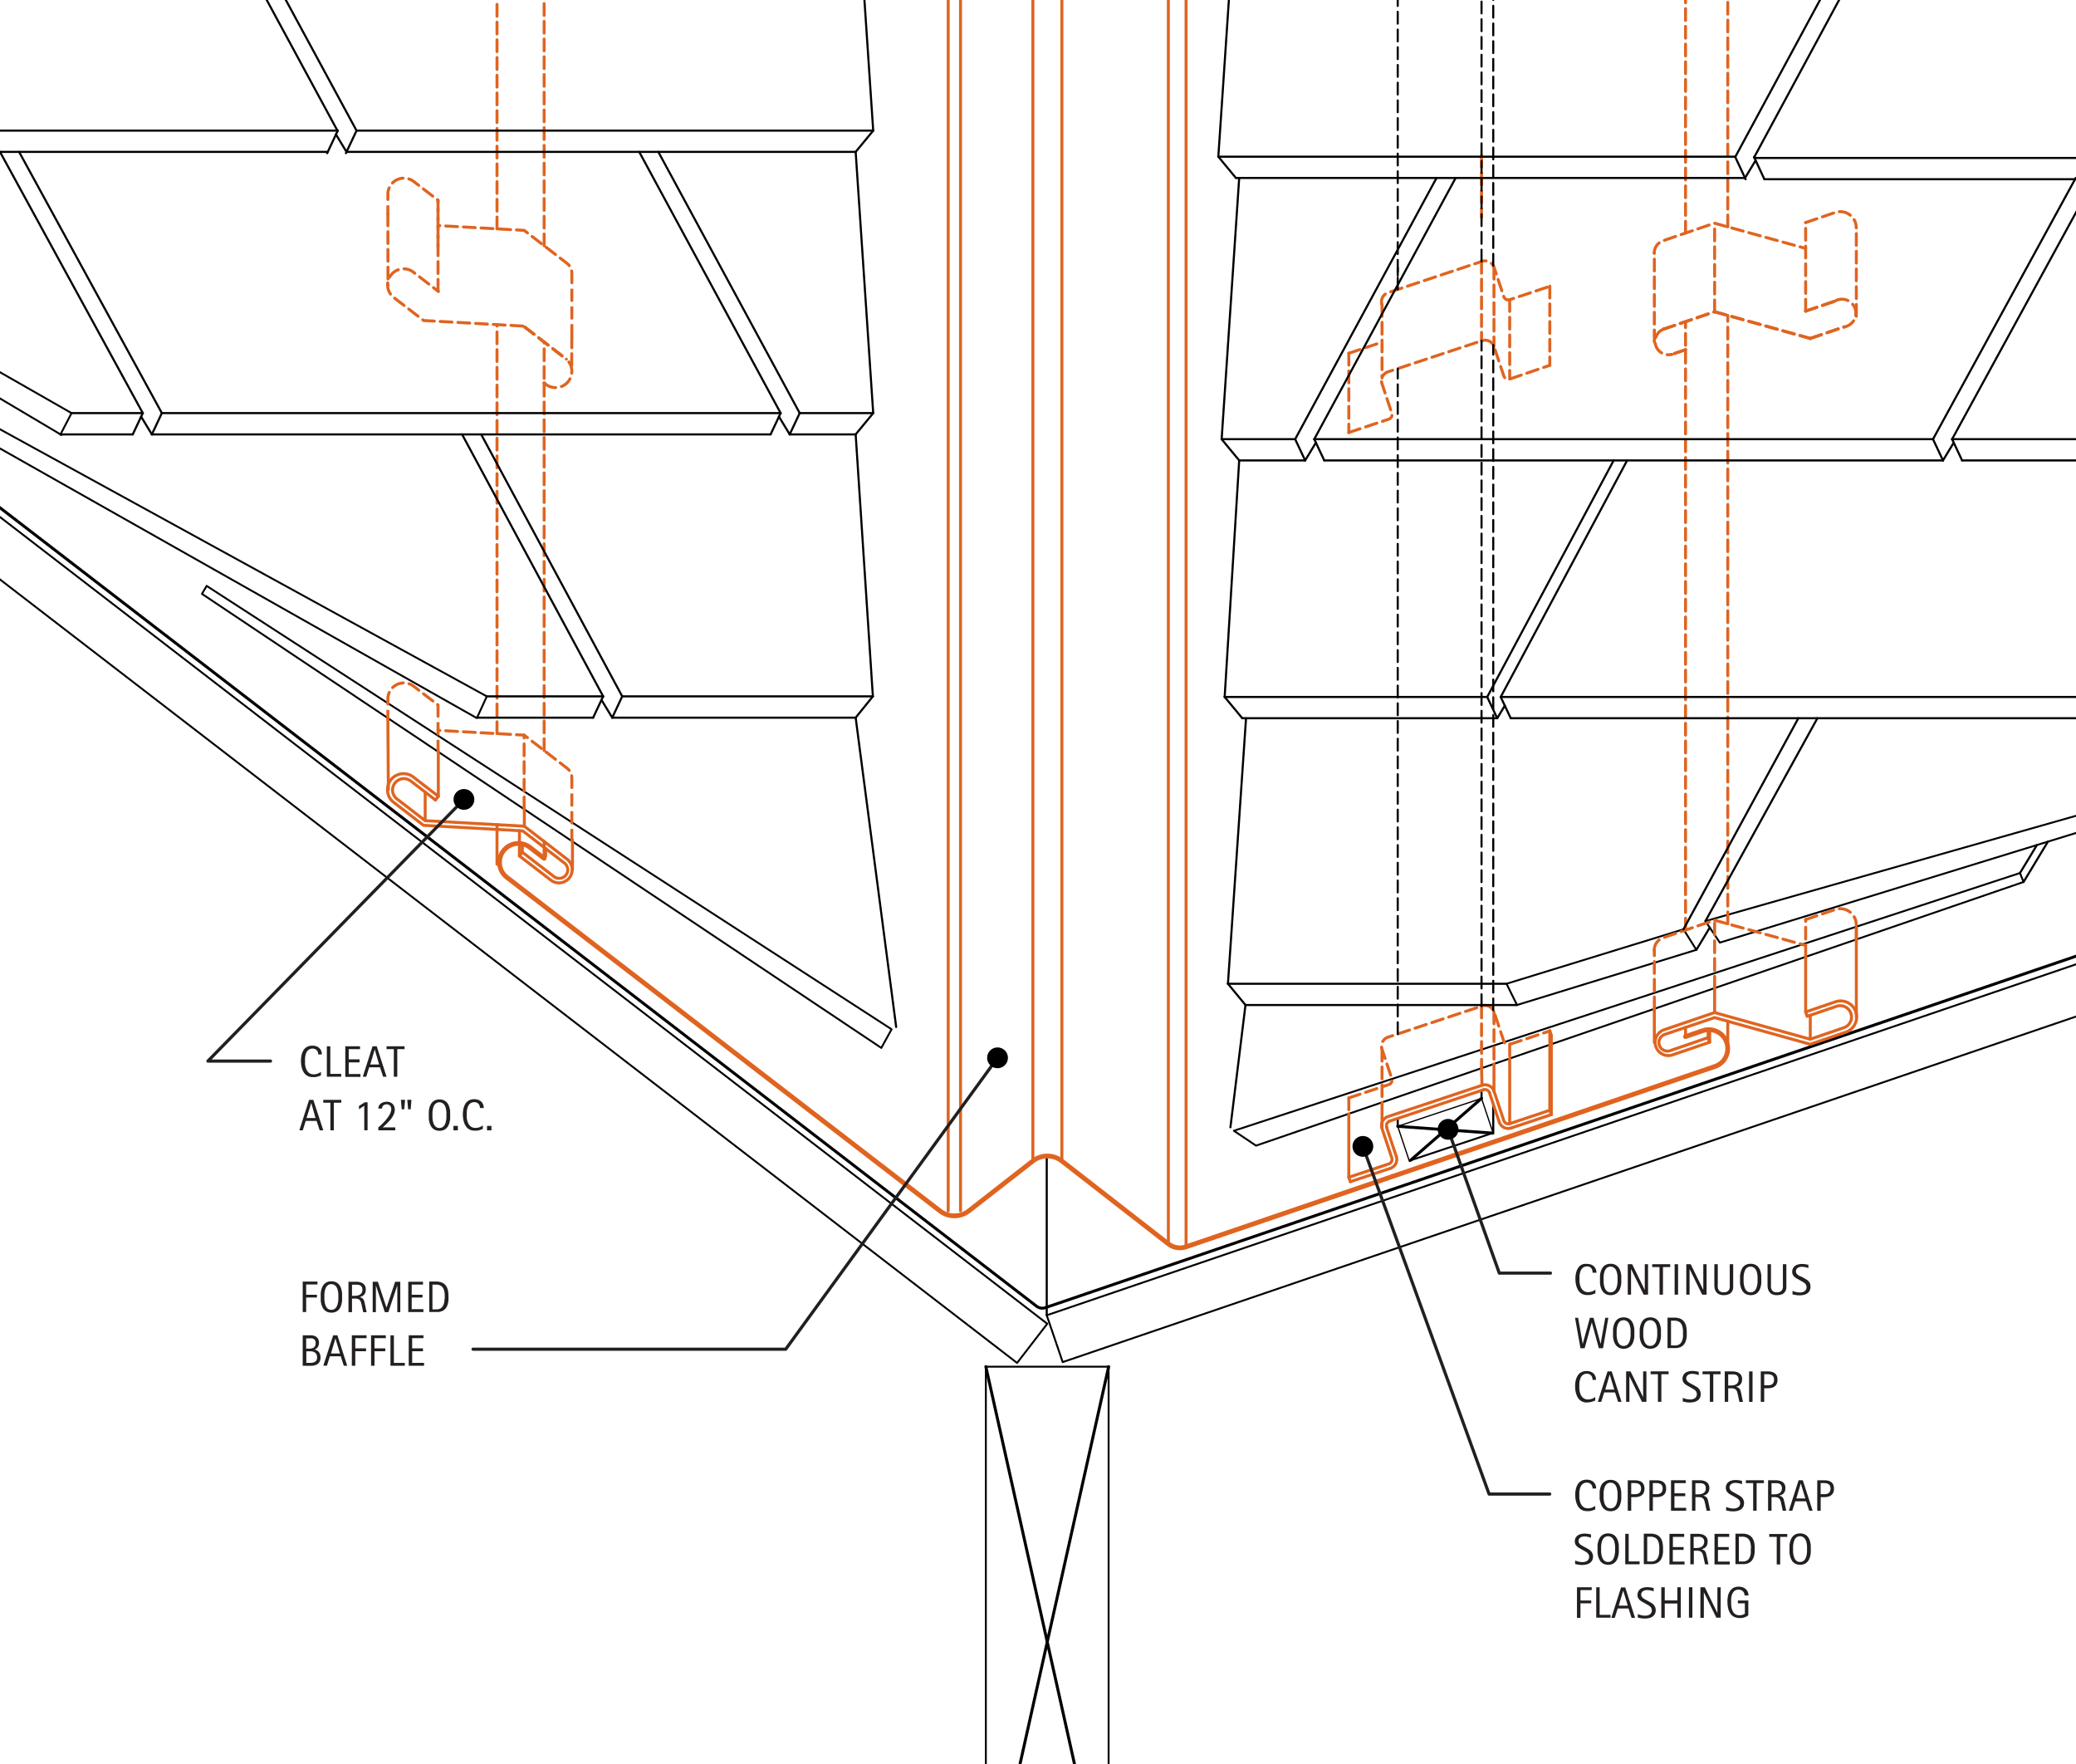 <svg id="7f5faea1-49a7-4ea3-b13a-5901093789f0" data-name="BASE-OTHER" xmlns="http://www.w3.org/2000/svg" viewBox="0 0 494.46 420.08"><defs><style>.\30 a119da1-8896-4014-a499-fcf7759dfe94,.\31 7202e17-4a16-4523-b501-b1cb7b443c42,.\32 0707888-4303-416b-b845-ad4d3e728c4b,.\32 99ab371-fec0-4a7d-8283-be3f86009dc0,.\34 759c305-e318-46d4-9ed3-6f2c7add932f,.\34 e858769-5c86-41c2-ac5f-e28ce304f51c,.\38 b56c1b3-9063-4e8b-8b66-e5616a06f98d,.a4ce0958-356c-4ff3-8c0c-6130b86cc612,.bb9fbdfb-4580-4907-93dd-d22e35184cb7,.e27ebfcf-0c81-4cd1-a4ec-3bab133ba260,.ffbc7186-6d52-434c-a281-e9743b839280{fill:none;stroke-linecap:round;stroke-linejoin:round;}.\30 a119da1-8896-4014-a499-fcf7759dfe94,.\32 0707888-4303-416b-b845-ad4d3e728c4b,.\34 759c305-e318-46d4-9ed3-6f2c7add932f,.a4ce0958-356c-4ff3-8c0c-6130b86cc612,.bb9fbdfb-4580-4907-93dd-d22e35184cb7,.e27ebfcf-0c81-4cd1-a4ec-3bab133ba260,.ffbc7186-6d52-434c-a281-e9743b839280{stroke:#000;}.\34 759c305-e318-46d4-9ed3-6f2c7add932f{stroke-width:0.45px;}.\32 99ab371-fec0-4a7d-8283-be3f86009dc0,.\34 e858769-5c86-41c2-ac5f-e28ce304f51c,.ffbc7186-6d52-434c-a281-e9743b839280{stroke-width:0.71px;}.a4ce0958-356c-4ff3-8c0c-6130b86cc612{stroke-width:0.3px;}.bb9fbdfb-4580-4907-93dd-d22e35184cb7{stroke-width:0.7px;}.\32 99ab371-fec0-4a7d-8283-be3f86009dc0,.\34 e858769-5c86-41c2-ac5f-e28ce304f51c,.\38 b56c1b3-9063-4e8b-8b66-e5616a06f98d{stroke:#df6420;}.\34 e858769-5c86-41c2-ac5f-e28ce304f51c,.e27ebfcf-0c81-4cd1-a4ec-3bab133ba260{stroke-dasharray:2.81 1.41;}.\32 0707888-4303-416b-b845-ad4d3e728c4b,.e27ebfcf-0c81-4cd1-a4ec-3bab133ba260{stroke-width:0.5px;}.\38 b56c1b3-9063-4e8b-8b66-e5616a06f98d{stroke-width:1.13px;}.\31 7202e17-4a16-4523-b501-b1cb7b443c42{stroke:#231f20;stroke-width:0.75px;}.cb9d07a2-ae28-460a-a828-acb18d95d637{fill:#231f20;}.\30 a119da1-8896-4014-a499-fcf7759dfe94{stroke-width:2.48px;}</style></defs><title>flashing-valleys.D.unequal-slopes</title><g id="126bf321-5000-4811-bd0c-37b64c021cc5" data-name="LWPOLYLINE"><rect class="4759c305-e318-46d4-9ed3-6f2c7add932f" x="234.81" y="325.47" width="29.24" height="131.11"/></g><g id="8d3c72fd-4a25-44c0-a2ff-147ea27699be" data-name="LINE"><line class="ffbc7186-6d52-434c-a281-e9743b839280" x1="234.81" y1="325.47" x2="264.06" y2="456.58"/></g><g id="b6af946c-3658-4949-abb9-a17ddd4da208" data-name="LINE"><line class="ffbc7186-6d52-434c-a281-e9743b839280" x1="264.06" y1="325.47" x2="234.81" y2="456.58"/></g><g id="ddeb2cd7-a421-459e-a757-b9dd8e623367" data-name="LWPOLYLINE"><polyline class="a4ce0958-356c-4ff3-8c0c-6130b86cc612" points="335.7 276.58 332.91 268.23 352.87 261.57 355.66 269.92"/></g><g id="92482d19-e6a1-4586-9f6b-f9185f469e51" data-name="LINE"><line class="ffbc7186-6d52-434c-a281-e9743b839280" x1="332.91" y1="268.23" x2="355.48" y2="269.85"/></g><g id="47a15799-1c1f-48c9-8e4b-cd64d5904963" data-name="LINE"><line class="ffbc7186-6d52-434c-a281-e9743b839280" x1="352.87" y1="261.57" x2="335.96" y2="276.33"/></g><g id="4cacaea4-6014-43ec-b19f-da5ea97ddbf4" data-name="LWPOLYLINE"><polyline class="4759c305-e318-46d4-9ed3-6f2c7add932f" points="-111.18 52.37 242.25 324.58 249.44 315.25 -111.18 37.5"/></g><g id="06860353-7a16-4e0a-92c0-b35b674c9152" data-name="LWPOLYLINE"><polyline class="4759c305-e318-46d4-9ed3-6f2c7add932f" points="675.44 180.38 253.11 324.38 249.31 313.23 678.59 166.87"/></g><g id="ee484106-f9a3-466b-bcc2-1b8ec8c1be62" data-name="LWPOLYLINE"><line class="4759c305-e318-46d4-9ed3-6f2c7add932f" x1="335.96" y1="276.33" x2="355.48" y2="269.85"/></g><g id="72c40cae-002f-43ae-b0e2-dfe396b4b297" data-name="LWPOLYLINE"><polygon class="4759c305-e318-46d4-9ed3-6f2c7add932f" points="404.04 226.2 361.32 239.34 358.82 234.28 400.97 221.31 404.04 226.2"/></g><g id="a66b6156-f2a7-425f-ab97-a314836a550b" data-name="LWPOLYLINE"><polygon class="4759c305-e318-46d4-9ed3-6f2c7add932f" points="580.47 171.9 409.63 224.48 406.2 219.36 579.31 170.17 580.47 171.9"/></g><g id="152bd4e4-e9a9-4aa1-bd65-fb0d9c9168e2" data-name="LWPOLYLINE"><polyline class="4759c305-e318-46d4-9ed3-6f2c7add932f" points="113.61 170.94 115.95 165.84 -56.08 71.47 -57.41 74.35 113.39 170.91"/></g><g id="1cd43c3b-cda4-4f73-8370-a64f4f960507" data-name="LWPOLYLINE"><polyline class="4759c305-e318-46d4-9ed3-6f2c7add932f" points="14.41 103.45 17.04 98.38 -111.18 25.14"/></g><g id="ba527386-b0a3-48e3-b554-bd9d6a9115b8" data-name="LWPOLYLINE"><line class="4759c305-e318-46d4-9ed3-6f2c7add932f" x1="14.63" y1="103.58" x2="-111.18" y2="28.89"/></g><g id="f9d6e0e7-1bf3-4000-9687-782dbfc1f9f5" data-name="LWPOLYLINE"><polygon class="4759c305-e318-46d4-9ed3-6f2c7add932f" points="48.1 141.43 49.22 139.53 212.36 245.12 209.91 249.56 48.1 141.43"/></g><g id="575d5421-2568-47dc-aca0-49405400548e" data-name="LWPOLYLINE"><polygon class="4759c305-e318-46d4-9ed3-6f2c7add932f" points="341.61 258.25 481.97 210.04 481.12 207.91 293.88 269.29 299.16 272.83 341.61 258.25"/></g><g id="bcb55108-1434-467b-bcab-4f918dfa6e3f" data-name="LWPOLYLINE"><path class="bb9fbdfb-4580-4907-93dd-d22e35184cb7" d="M-110.32,35.95l357.2,275.12a2.25,2.25,0,0,0,2.1.35L678.13,165.09"/></g><g id="708a2b32-3152-405a-8508-7834a74a89b0" data-name="LWPOLYLINE"><line class="299ab371-fec0-4a7d-8283-be3f86009dc0" x1="124.4" y1="202.93" x2="124.4" y2="201.08"/></g><g id="204aadc1-e5af-4343-a32b-72bc3f7bbab1" data-name="LWPOLYLINE"><line class="299ab371-fec0-4a7d-8283-be3f86009dc0" x1="123.72" y1="203.83" x2="123.72" y2="197.81"/></g><g id="536798dd-ca8c-411f-82ca-e92109e5456d" data-name="LWPOLYLINE"><line class="299ab371-fec0-4a7d-8283-be3f86009dc0" x1="104.4" y1="189.63" x2="104.4" y2="178.86"/></g><g id="44fb9a56-bedf-4c90-a21a-54e6e2239cc5" data-name="LWPOLYLINE"><line class="299ab371-fec0-4a7d-8283-be3f86009dc0" x1="92.5" y1="188.02" x2="92.38" y2="171.17"/></g><g id="898e1a55-c053-43a2-a9cd-2fae6268f6d1" data-name="LWPOLYLINE"><line class="299ab371-fec0-4a7d-8283-be3f86009dc0" x1="124.89" y1="196.75" x2="124.89" y2="192.49"/></g><g id="5fec51fe-9744-4ef1-9aca-6f4dc52c5b3a" data-name="LWPOLYLINE"><line class="4e858769-5c86-41c2-ac5f-e28ce304f51c" x1="124.83" y1="192.63" x2="124.83" y2="175.06"/></g><g id="92567a21-7ce0-4a97-ba20-0f20855adaca" data-name="LWPOLYLINE"><line class="299ab371-fec0-4a7d-8283-be3f86009dc0" x1="136.35" y1="207.13" x2="136.35" y2="200.05"/></g><g id="e7b9f686-252f-4708-aa60-cf5cddbcbd5d" data-name="LWPOLYLINE"><path class="4e858769-5c86-41c2-ac5f-e28ce304f51c" d="M136.2,200.21V185.14a3,3,0,0,0-1.21-2.25l-10.15-7.82-20.5-1.14"/></g><g id="4fed5d32-d40b-47b8-93bf-21d33b7f24e8" data-name="LWPOLYLINE"><path class="4e858769-5c86-41c2-ac5f-e28ce304f51c" d="M104.33,179V167.89l-5.87-4.52a3.83,3.83,0,0,0-6.08,3.06v4.74"/></g><g id="a343b5c0-2d5c-4568-a825-72fa4bdfe2ca" data-name="LINE"><line class="299ab371-fec0-4a7d-8283-be3f86009dc0" x1="118.38" y1="197.52" x2="118.38" y2="205.81"/></g><g id="d850a51e-234d-40be-9cdb-4f198def3151" data-name="LINE"><line class="299ab371-fec0-4a7d-8283-be3f86009dc0" x1="252.92" y1="276.49" x2="252.92" y2="-132.96"/></g><g id="926b388f-abc0-4319-bd6d-1e007ee4b359" data-name="LINE"><line class="299ab371-fec0-4a7d-8283-be3f86009dc0" x1="246.01" y1="276.49" x2="246.01" y2="-132.96"/></g><g id="367b5f5d-042c-4cc6-ada9-3a8d6f27c1dc" data-name="LINE"><line class="299ab371-fec0-4a7d-8283-be3f86009dc0" x1="228.78" y1="288.36" x2="228.78" y2="-132.96"/></g><g id="76244863-0253-4db6-9300-424181720e4d" data-name="LINE"><line class="299ab371-fec0-4a7d-8283-be3f86009dc0" x1="225.84" y1="288.38" x2="225.84" y2="-132.96"/></g><g id="09053884-5ff0-4f9b-9614-4349798f7985" data-name="LINE"><line class="299ab371-fec0-4a7d-8283-be3f86009dc0" x1="103.71" y1="190.52" x2="104.4" y2="189.63"/></g><g id="ba15388e-e6d4-4d5c-86e1-ea8f61d067ae" data-name="LINE"><line class="299ab371-fec0-4a7d-8283-be3f86009dc0" x1="123.72" y1="203.83" x2="124.4" y2="202.93"/></g><g id="f35f8afe-6351-440b-941d-cf6b5cab6c20" data-name="LWPOLYLINE"><line class="299ab371-fec0-4a7d-8283-be3f86009dc0" x1="101.27" y1="195.43" x2="101.27" y2="188.64"/></g><g id="35638dac-689c-4c82-8442-11e06bf3b766" data-name="LWPOLYLINE"><line class="299ab371-fec0-4a7d-8283-be3f86009dc0" x1="129.96" y1="203.96" x2="129.96" y2="202.08"/></g><g id="be0ce7ab-758b-47c5-b818-0227ae7251d4" data-name="LINE"><line class="4e858769-5c86-41c2-ac5f-e28ce304f51c" x1="104.33" y1="69.34" x2="104.33" y2="47.68"/></g><g id="5503465a-794a-4ca0-b5d1-97c9404204fa" data-name="LWPOLYLINE"><path class="4e858769-5c86-41c2-ac5f-e28ce304f51c" d="M104.33,58.74V47.68l-5.87-4.52a3.83,3.83,0,0,0-6.08,3.06V51"/></g><g id="e7119090-7945-4e2b-a0a4-9842f4a0e65d" data-name="LWPOLYLINE"><path class="4e858769-5c86-41c2-ac5f-e28ce304f51c" d="M136.2,80V64.93A3,3,0,0,0,135,62.68l-10.15-7.82-20.5-1.14"/></g><g id="738cf61b-ffe2-436c-af03-2b4589821a32" data-name="LINE"><line class="4e858769-5c86-41c2-ac5f-e28ce304f51c" x1="124.97" y1="77.88" x2="134.89" y2="85.53"/><line class="4e858769-5c86-41c2-ac5f-e28ce304f51c" x1="124.97" y1="77.88" x2="134.89" y2="85.53"/><line class="4e858769-5c86-41c2-ac5f-e28ce304f51c" x1="124.97" y1="77.88" x2="124.97" y2="77.88"/><line class="4e858769-5c86-41c2-ac5f-e28ce304f51c" x1="134.89" y1="85.53" x2="134.89" y2="85.53"/></g><g id="1aeae0af-80a6-4144-97ca-58aebd5bd5d4" data-name="LWPOLYLINE"><path class="4e858769-5c86-41c2-ac5f-e28ce304f51c" d="M124.51,77.65l-23.61-1.32-7-5.39a3.82,3.82,0,1,1,4.66-6.05l5.87,4.52"/></g><g id="bb8cf643-f180-491f-b479-d3fb21822f48" data-name="ARC"><path class="4e858769-5c86-41c2-ac5f-e28ce304f51c" d="M129.77,91.34a3.87,3.87,0,0,0,5.12-5.81"/></g><g id="7bc959f4-5847-4074-8e84-85a5e88cfaa3" data-name="LINE"><line class="4e858769-5c86-41c2-ac5f-e28ce304f51c" x1="129.6" y1="91.21" x2="129.77" y2="91.34"/><line class="4e858769-5c86-41c2-ac5f-e28ce304f51c" x1="129.6" y1="91.21" x2="129.77" y2="91.34"/><line class="4e858769-5c86-41c2-ac5f-e28ce304f51c" x1="129.6" y1="91.21" x2="129.6" y2="91.21"/><line class="4e858769-5c86-41c2-ac5f-e28ce304f51c" x1="129.77" y1="91.34" x2="129.77" y2="91.34"/></g><g id="aa97d8a8-f80f-405e-ba37-ccec8e7b1c3f" data-name="LINE"><line class="299ab371-fec0-4a7d-8283-be3f86009dc0" x1="442.14" y1="242.2" x2="442.14" y2="223.72"/></g><g id="0b0c2e8a-27b8-4ddc-96ee-f49fb34cd9eb" data-name="LINE"><line class="299ab371-fec0-4a7d-8283-be3f86009dc0" x1="430.07" y1="240.97" x2="430.07" y2="227.86"/></g><g id="5bf9bd80-0d93-41df-a07c-2bae4ce471d9" data-name="LINE"><line class="299ab371-fec0-4a7d-8283-be3f86009dc0" x1="431.17" y1="247.48" x2="431.17" y2="241.79"/></g><g id="6d2bc0e3-d920-4e22-9255-7be4210bba1b" data-name="LINE"><line class="299ab371-fec0-4a7d-8283-be3f86009dc0" x1="408.39" y1="241.13" x2="408.39" y2="235.31"/></g><g id="d0bff95f-d0be-4e21-9941-69c29f422621" data-name="LINE"><line class="299ab371-fec0-4a7d-8283-be3f86009dc0" x1="394.03" y1="248.28" x2="394.03" y2="240.25"/></g><g id="614ca7e2-a75f-41a0-9383-e49befe08198" data-name="LINE"><line class="299ab371-fec0-4a7d-8283-be3f86009dc0" x1="406.85" y1="247.14" x2="406.85" y2="245.22"/></g><g id="bccc7a18-cc71-4ad7-b4c3-9274fe9a5609" data-name="LINE"><line class="299ab371-fec0-4a7d-8283-be3f86009dc0" x1="407.21" y1="248.2" x2="407.21" y2="245.22"/></g><g id="c2cf6d8f-b320-4190-ba7e-0b927efe5a3c" data-name="LINE"><line class="299ab371-fec0-4a7d-8283-be3f86009dc0" x1="401.46" y1="246.86" x2="401.46" y2="244.68"/></g><g id="7382e999-2a16-4928-a70a-7eec3fbf7ecf" data-name="LINE"><line class="4e858769-5c86-41c2-ac5f-e28ce304f51c" x1="394.03" y1="240.25" x2="394.03" y2="226.29"/></g><g id="f0c3ef4f-8e3d-4cd0-b183-b729c479fe5c" data-name="LINE"><line class="4e858769-5c86-41c2-ac5f-e28ce304f51c" x1="408.39" y1="235.31" x2="408.39" y2="219.13"/></g><g id="d28052c8-6e8a-43c8-91e6-cba71daebc00" data-name="LINE"><line class="4e858769-5c86-41c2-ac5f-e28ce304f51c" x1="430.07" y1="227.86" x2="430.07" y2="218.98"/></g><g id="636ff45f-0a9d-4b7b-942e-04298fb56a49" data-name="LINE"><line class="4e858769-5c86-41c2-ac5f-e28ce304f51c" x1="442.14" y1="223.72" x2="442.14" y2="220.2"/></g><g id="10681b3b-b347-4b42-a69f-176f46f0aff6" data-name="LWPOLYLINE"><path class="4e858769-5c86-41c2-ac5f-e28ce304f51c" d="M394,226.29a3.16,3.16,0,0,1,2.19-3l12.17-4.15,21.69,6"/></g><g id="1ec4ab99-ebb5-490c-9140-4cda63efbaa2" data-name="LWPOLYLINE"><path class="4e858769-5c86-41c2-ac5f-e28ce304f51c" d="M430.07,219l7-2.39a3.82,3.82,0,0,1,5.05,3.61"/></g><g id="84df1642-7dbc-428b-a67d-479fd6c201e8" data-name="LINE"><line class="299ab371-fec0-4a7d-8283-be3f86009dc0" x1="282.5" y1="296.93" x2="282.5" y2="-134.65"/></g><g id="f05cc50c-5fdc-468e-b8b0-3fa0bb4e8c47" data-name="LINE"><line class="299ab371-fec0-4a7d-8283-be3f86009dc0" x1="278.28" y1="296.23" x2="278.28" y2="-134.65"/></g><g id="d581c9c0-dbe0-4be8-a32f-3ec527fff925" data-name="LINE"><line class="4e858769-5c86-41c2-ac5f-e28ce304f51c" x1="394.03" y1="81.4" x2="394.03" y2="60.3"/></g><g id="c402092e-6b7e-43fc-8e1e-965861948065" data-name="LINE"><line class="4e858769-5c86-41c2-ac5f-e28ce304f51c" x1="408.39" y1="74.24" x2="408.39" y2="53.15"/></g><g id="3b4de64d-99da-43d0-99d3-650e464816c2" data-name="LINE"><line class="4e858769-5c86-41c2-ac5f-e28ce304f51c" x1="442.14" y1="223.72" x2="442.14" y2="220.2"/></g><g id="0f296235-43b0-4f80-ba48-81e8108b231b" data-name="LWPOLYLINE"><path class="4e858769-5c86-41c2-ac5f-e28ce304f51c" d="M394,60.3a3.16,3.16,0,0,1,2.19-3l12.17-4.15,21.69,6"/></g><g id="64f1bd23-d3a3-4f6e-90e4-ba162b3d5243" data-name="LWPOLYLINE"><path class="4e858769-5c86-41c2-ac5f-e28ce304f51c" d="M430.07,53l7-2.39a3.82,3.82,0,0,1,5.05,3.61"/></g><g id="f5c8519c-2446-484a-83e9-d0b97c9bb964" data-name="LINE"><line class="4e858769-5c86-41c2-ac5f-e28ce304f51c" x1="92.38" y1="50.96" x2="92.41" y2="67.92"/></g><g id="73ba0246-7307-42a2-9f60-586ac82ccebc" data-name="LINE"><line class="4e858769-5c86-41c2-ac5f-e28ce304f51c" x1="136.2" y1="80.01" x2="136.16" y2="88.41"/></g><g id="bc094f13-48f5-47ad-a2ad-db2829a8bc4f" data-name="LINE"><line class="4e858769-5c86-41c2-ac5f-e28ce304f51c" x1="442.14" y1="75.31" x2="442.14" y2="54.21"/></g><g id="897ac589-7f64-41ed-a621-b74515e1c8ea" data-name="LINE"><line class="4e858769-5c86-41c2-ac5f-e28ce304f51c" x1="430.07" y1="74.09" x2="430.07" y2="52.99"/></g><g id="5878d8d0-2122-4770-b221-c6735d58d41d" data-name="LINE"><line class="4e858769-5c86-41c2-ac5f-e28ce304f51c" x1="401.46" y1="83.28" x2="398.16" y2="84.41"/><line class="4e858769-5c86-41c2-ac5f-e28ce304f51c" x1="401.46" y1="83.28" x2="398.16" y2="84.41"/><line class="4e858769-5c86-41c2-ac5f-e28ce304f51c" x1="401.46" y1="83.28" x2="401.46" y2="83.28"/><line class="4e858769-5c86-41c2-ac5f-e28ce304f51c" x1="398.16" y1="84.41" x2="398.16" y2="84.41"/></g><g id="ea332097-3634-4cec-b1a1-6f4ca71b58fb" data-name="ARC"><path class="4e858769-5c86-41c2-ac5f-e28ce304f51c" d="M396.21,78.39a3.16,3.16,0,0,0,1.94,6"/></g><g id="1e015879-c503-4809-93f6-fc4745fa5ec8" data-name="LINE"><line class="4e858769-5c86-41c2-ac5f-e28ce304f51c" x1="396.21" y1="78.39" x2="408.39" y2="74.24"/><line class="4e858769-5c86-41c2-ac5f-e28ce304f51c" x1="396.21" y1="78.39" x2="408.39" y2="74.24"/><line class="4e858769-5c86-41c2-ac5f-e28ce304f51c" x1="396.21" y1="78.39" x2="396.21" y2="78.39"/><line class="4e858769-5c86-41c2-ac5f-e28ce304f51c" x1="408.39" y1="74.24" x2="408.39" y2="74.24"/></g><g id="ddf24e99-5b90-4cae-9c71-078936652745" data-name="LINE"><line class="4e858769-5c86-41c2-ac5f-e28ce304f51c" x1="408.39" y1="74.24" x2="431.17" y2="80.6"/><line class="4e858769-5c86-41c2-ac5f-e28ce304f51c" x1="408.39" y1="74.24" x2="431.17" y2="80.6"/><line class="4e858769-5c86-41c2-ac5f-e28ce304f51c" x1="408.39" y1="74.24" x2="408.39" y2="74.24"/><line class="4e858769-5c86-41c2-ac5f-e28ce304f51c" x1="431.17" y1="80.6" x2="431.17" y2="80.6"/></g><g id="0942c00d-7139-4b49-8ad8-fa5cfc40558d" data-name="LINE"><line class="4e858769-5c86-41c2-ac5f-e28ce304f51c" x1="431.17" y1="80.6" x2="439.19" y2="77.86"/><line class="4e858769-5c86-41c2-ac5f-e28ce304f51c" x1="431.17" y1="80.6" x2="439.19" y2="77.86"/><line class="4e858769-5c86-41c2-ac5f-e28ce304f51c" x1="431.17" y1="80.6" x2="431.17" y2="80.6"/><line class="4e858769-5c86-41c2-ac5f-e28ce304f51c" x1="439.19" y1="77.86" x2="439.19" y2="77.86"/></g><g id="ef07b7a3-c976-4da8-b6e3-5f3f1ce10ac7" data-name="LINE"><line class="4e858769-5c86-41c2-ac5f-e28ce304f51c" x1="430.07" y1="74.09" x2="437.09" y2="71.7"/><line class="4e858769-5c86-41c2-ac5f-e28ce304f51c" x1="430.07" y1="74.09" x2="437.09" y2="71.7"/><line class="4e858769-5c86-41c2-ac5f-e28ce304f51c" x1="430.07" y1="74.09" x2="430.07" y2="74.09"/><line class="4e858769-5c86-41c2-ac5f-e28ce304f51c" x1="437.09" y1="71.7" x2="437.09" y2="71.7"/></g><g id="5fe42451-96bc-458c-a71c-00ce088b9ccb" data-name="ARC"><path class="4e858769-5c86-41c2-ac5f-e28ce304f51c" d="M439.19,77.86a3.32,3.32,0,1,0-2.11-6.18"/></g><g id="327c013b-fccc-4c73-a345-748f221111b6" data-name="LINE"><line class="299ab371-fec0-4a7d-8283-be3f86009dc0" x1="411.52" y1="249.72" x2="411.52" y2="243.17"/></g><g id="5ffede96-df7f-47de-857a-bf75806066ba" data-name="LINE"><line class="4e858769-5c86-41c2-ac5f-e28ce304f51c" x1="401.46" y1="221.49" x2="401.46" y2="76.61"/></g><g id="3e38ccaf-1efc-4d44-8024-43af60f4589d" data-name="LINE"><line class="4e858769-5c86-41c2-ac5f-e28ce304f51c" x1="401.46" y1="55.51" x2="401.46" y2="-134.65"/></g><g id="aaf787d4-a374-4368-b24b-f332ebe52676" data-name="LINE"><line class="4e858769-5c86-41c2-ac5f-e28ce304f51c" x1="411.52" y1="54.02" x2="411.52" y2="-134.65"/></g><g id="401dd124-2cc9-491a-9027-0c14a83cb3a2" data-name="LINE"><line class="4e858769-5c86-41c2-ac5f-e28ce304f51c" x1="411.52" y1="220" x2="411.52" y2="75.12"/></g><g id="38bd7a56-b596-404f-8108-1dd15f2b9466" data-name="LINE"><line class="299ab371-fec0-4a7d-8283-be3f86009dc0" x1="118.38" y1="197.52" x2="118.38" y2="196.39"/></g><g id="41b59b3e-4e3b-4d32-8840-3cab685decd2" data-name="LINE"><line class="299ab371-fec0-4a7d-8283-be3f86009dc0" x1="129.6" y1="204.41" x2="129.6" y2="200.38"/></g><g id="cede1199-8986-4fc6-8923-9985e54aa901" data-name="LINE"><line class="4e858769-5c86-41c2-ac5f-e28ce304f51c" x1="118.38" y1="54.5" x2="118.38" y2="-134.65"/></g><g id="d52eb8e2-b96c-481a-b19f-d11615f3fb84" data-name="LINE"><line class="4e858769-5c86-41c2-ac5f-e28ce304f51c" x1="129.6" y1="58.53" x2="129.6" y2="-134.65"/></g><g id="6ab7a5a6-27b2-47a0-aa6d-4b19fd8cbf11" data-name="LINE"><line class="4e858769-5c86-41c2-ac5f-e28ce304f51c" x1="118.38" y1="174.7" x2="118.38" y2="77.31"/></g><g id="138822df-faca-4946-8691-01dc794b7489" data-name="LINE"><line class="4e858769-5c86-41c2-ac5f-e28ce304f51c" x1="129.6" y1="178.74" x2="129.6" y2="81.45"/></g><g id="363248f7-9a15-434c-af48-4395562e3288" data-name="LWPOLYLINE"><path class="4e858769-5c86-41c2-ac5f-e28ce304f51c" d="M321.26,261.47l9.53-3.18a1.13,1.13,0,0,0,.71-1.42l-2.33-7A2.25,2.25,0,0,1,330.6,247L353,239.57a2.25,2.25,0,0,1,2.85,1.42l2.33,7a1.13,1.13,0,0,0,1.42.71l9.55-3.19"/></g><g id="ade0b0a5-26cc-4683-ad4d-adbd027516e0" data-name="LINE"><line class="299ab371-fec0-4a7d-8283-be3f86009dc0" x1="369.13" y1="245.49" x2="369.49" y2="246.56"/></g><g id="f430846f-0edf-45bb-8e21-acaaab8d8fbe" data-name="LINE"><line class="4e858769-5c86-41c2-ac5f-e28ce304f51c" x1="369.49" y1="246.56" x2="369.49" y2="248.68"/></g><g id="22595a56-7efe-428f-84d7-efacca8ea43e" data-name="LINE"><line class="4e858769-5c86-41c2-ac5f-e28ce304f51c" x1="369.13" y1="245.49" x2="369.13" y2="248.8"/></g><g id="53460e9e-641e-485d-b176-8a19c3e90d5c" data-name="LINE"><line class="4e858769-5c86-41c2-ac5f-e28ce304f51c" x1="359.58" y1="248.68" x2="359.58" y2="252.08"/></g><g id="c48f24bc-3f64-4a49-b813-0081badceb99" data-name="LINE"><line class="4e858769-5c86-41c2-ac5f-e28ce304f51c" x1="355.83" y1="241" x2="355.83" y2="253.37"/></g><g id="8e0f9ae9-ee56-40d3-86b3-2b5135ce43d0" data-name="LINE"><line class="4e858769-5c86-41c2-ac5f-e28ce304f51c" x1="352.87" y1="239.61" x2="352.87" y2="254.38"/></g><g id="329b3c3d-89fa-4630-970d-93ff03131092" data-name="LINE"><line class="4e858769-5c86-41c2-ac5f-e28ce304f51c" x1="329.17" y1="249.89" x2="329.17" y2="262.52"/></g><g id="4170880f-06f4-4bc0-b9f4-c02a0644bef8" data-name="LINE"><line class="4e858769-5c86-41c2-ac5f-e28ce304f51c" x1="321.26" y1="261.47" x2="321.26" y2="265.24"/></g><g id="bed65283-122e-4786-b8cd-ebb5c1a5459a" data-name="LINE"><line class="299ab371-fec0-4a7d-8283-be3f86009dc0" x1="369.49" y1="248.68" x2="369.49" y2="265.45"/></g><g id="52700871-0cd1-4ab1-92c1-64340f779f5c" data-name="LINE"><line class="299ab371-fec0-4a7d-8283-be3f86009dc0" x1="369.13" y1="248.8" x2="369.13" y2="264.38"/></g><g id="8b0fec09-c77c-4ec8-babd-92d463a3a47f" data-name="LINE"><line class="299ab371-fec0-4a7d-8283-be3f86009dc0" x1="359.58" y1="252.08" x2="359.58" y2="267.57"/></g><g id="b6ad495e-7fa5-4283-92dd-db0a376fffb9" data-name="LINE"><line class="299ab371-fec0-4a7d-8283-be3f86009dc0" x1="355.83" y1="253.37" x2="355.83" y2="259.89"/></g><g id="aac6c7a1-dce2-424b-9f81-b3fa8b5997e6" data-name="LINE"><line class="299ab371-fec0-4a7d-8283-be3f86009dc0" x1="352.87" y1="254.38" x2="352.98" y2="258.46"/></g><g id="e841b8a2-7bed-4c84-a73e-a4454b42234b" data-name="LINE"><line class="299ab371-fec0-4a7d-8283-be3f86009dc0" x1="329.17" y1="262.52" x2="329.17" y2="268.47"/></g><g id="831ddd05-5fa7-4884-a74a-bd6d29cca2d8" data-name="LINE"><line class="299ab371-fec0-4a7d-8283-be3f86009dc0" x1="321.26" y1="265.24" x2="321.26" y2="280.36"/></g><g id="1585c7a2-9387-4532-8dca-1e30c5b57ed0" data-name="LINE"><line class="4e858769-5c86-41c2-ac5f-e28ce304f51c" x1="329.17" y1="72.55" x2="329.17" y2="90.02"/></g><g id="e6b13d50-804e-4667-b7fd-f088751dc2e1" data-name="LINE"><line class="4e858769-5c86-41c2-ac5f-e28ce304f51c" x1="352.87" y1="37" x2="352.87" y2="51.77"/></g><g id="fce4a794-edb1-48d4-8633-94c78857de06" data-name="LINE"><line class="4e858769-5c86-41c2-ac5f-e28ce304f51c" x1="355.83" y1="63.66" x2="355.83" y2="76.03"/></g><g id="40608148-4cc6-448f-a12c-b6e1cfdc3801" data-name="LINE"><line class="4e858769-5c86-41c2-ac5f-e28ce304f51c" x1="355.83" y1="76.03" x2="355.83" y2="82.55"/></g><g id="87680784-f9a3-4c88-9656-9b0d5c2c5d33" data-name="LWPOLYLINE"><path class="4e858769-5c86-41c2-ac5f-e28ce304f51c" d="M321.26,103l9.53-3.18a1.13,1.13,0,0,0,.71-1.42l-2.33-7a2.25,2.25,0,0,1,1.42-2.85L353,81.13a2.25,2.25,0,0,1,2.85,1.42l2.33,7a1.13,1.13,0,0,0,1.42.71L369.13,87"/></g><g id="9bd2aa73-6f20-4928-962a-8d08071b6951" data-name="LWPOLYLINE"><line class="4e858769-5c86-41c2-ac5f-e28ce304f51c" x1="321.26" y1="84.13" x2="329.17" y2="81.49"/></g><g id="04e3397f-7ff7-4f27-8531-f6d5ce490cc0" data-name="LWPOLYLINE"><path class="4e858769-5c86-41c2-ac5f-e28ce304f51c" d="M329.17,72.55a2.25,2.25,0,0,1,1.42-2.85L353,62.24a2.25,2.25,0,0,1,2.85,1.42l2.33,7a1.13,1.13,0,0,0,1.42.71l9.55-3.19"/></g><g id="48e0314b-1937-4ec6-abff-1514e5d3a4dc" data-name="LINE"><line class="4e858769-5c86-41c2-ac5f-e28ce304f51c" x1="369.13" y1="68.15" x2="369.13" y2="87.04"/></g><g id="74adcf38-1af8-4977-ae71-7da4590d823a" data-name="LINE"><line class="4e858769-5c86-41c2-ac5f-e28ce304f51c" x1="359.58" y1="71.34" x2="359.58" y2="90.23"/></g><g id="a431d1ad-54ac-40f0-9f54-4c61b8633a72" data-name="LINE"><line class="4e858769-5c86-41c2-ac5f-e28ce304f51c" x1="352.87" y1="62.27" x2="352.87" y2="81.16"/></g><g id="76ffcb1e-1edc-40c7-8b47-e27e528c8f18" data-name="LINE"><line class="4e858769-5c86-41c2-ac5f-e28ce304f51c" x1="321.26" y1="84.13" x2="321.26" y2="103.02"/></g><g id="1cd9c33c-47e6-438b-a24e-25542bfb50d2" data-name="LINE"><line class="20707888-4303-416b-b845-ad4d3e728c4b" x1="357.44" y1="165.98" x2="387.55" y2="109.65"/></g><g id="695b34f4-3a69-4334-9c62-b0a4cf3b834c" data-name="LINE"><line class="20707888-4303-416b-b845-ad4d3e728c4b" x1="354.22" y1="165.98" x2="384.34" y2="109.65"/></g><g id="c8b15d08-7316-4659-b75d-1c4217e61315" data-name="LINE"><line class="20707888-4303-416b-b845-ad4d3e728c4b" x1="295.15" y1="109.65" x2="310.86" y2="109.65"/></g><g id="ce9722f5-7a32-4bb5-83a3-9c8a9601e04f" data-name="LINE"><line class="20707888-4303-416b-b845-ad4d3e728c4b" x1="294.37" y1="42.38" x2="415.63" y2="42.38"/></g><g id="9f019bc6-d3bc-449c-ab2f-5e576d5447db" data-name="LINE"><line class="20707888-4303-416b-b845-ad4d3e728c4b" x1="290.97" y1="104.59" x2="295.15" y2="109.65"/></g><g id="14644589-6fe5-4c0a-9b34-27fab4383de3" data-name="LINE"><line class="20707888-4303-416b-b845-ad4d3e728c4b" x1="291.69" y1="165.98" x2="295.15" y2="109.65"/></g><g id="e9733e97-4ed8-45d4-b1cc-0c3437b39215" data-name="LINE"><line class="20707888-4303-416b-b845-ad4d3e728c4b" x1="290.18" y1="37.31" x2="294.37" y2="42.38"/></g><g id="5b3832a9-8a2e-434f-bc19-4c188752a543" data-name="LINE"><line class="20707888-4303-416b-b845-ad4d3e728c4b" x1="462.78" y1="109.65" x2="465.34" y2="105.42"/></g><g id="0cf40686-cc3d-456b-ab73-29aec3f724db" data-name="LINE"><line class="20707888-4303-416b-b845-ad4d3e728c4b" x1="467.33" y1="109.65" x2="464.95" y2="104.59"/></g><g id="dbfe43dd-9840-48ae-b256-27d9ef6a911a" data-name="LINE"><line class="20707888-4303-416b-b845-ad4d3e728c4b" x1="462.78" y1="109.65" x2="460.4" y2="104.59"/></g><g id="d64e94af-d314-4405-8471-eb6bcc81d5c3" data-name="LINE"><line class="20707888-4303-416b-b845-ad4d3e728c4b" x1="460.4" y1="104.59" x2="494.4" y2="42.38"/></g><g id="ad5ae265-9c93-4293-81c1-121af3152919" data-name="LINE"><line class="20707888-4303-416b-b845-ad4d3e728c4b" x1="464.95" y1="104.59" x2="498.95" y2="42.38"/></g><g id="fcbdf8eb-cb56-4d68-8058-48317a57fde3" data-name="LINE"><line class="20707888-4303-416b-b845-ad4d3e728c4b" x1="290.97" y1="104.59" x2="295.15" y2="42.38"/></g><g id="3f4a5cd2-e1fc-4e32-86ed-2ca3374c5be1" data-name="LINE"><line class="20707888-4303-416b-b845-ad4d3e728c4b" x1="290.18" y1="37.31" x2="294.37" y2="-24.9"/></g><g id="340e5eac-214d-400b-8320-88e372caee1f" data-name="LINE"><line class="20707888-4303-416b-b845-ad4d3e728c4b" x1="308.48" y1="104.59" x2="342.15" y2="42.38"/></g><g id="4802eb30-9f67-48de-a304-7db43df9c316" data-name="LINE"><line class="20707888-4303-416b-b845-ad4d3e728c4b" x1="313.03" y1="104.59" x2="346.7" y2="42.38"/></g><g id="adf4216b-ce5d-4a43-954d-5c9a34123080" data-name="LINE"><line class="20707888-4303-416b-b845-ad4d3e728c4b" x1="310.86" y1="109.65" x2="308.48" y2="104.59"/></g><g id="932ff0d7-0c4c-42fb-886a-e178975b42d5" data-name="LINE"><line class="20707888-4303-416b-b845-ad4d3e728c4b" x1="315.41" y1="109.65" x2="313.03" y2="104.59"/></g><g id="ccbdefac-f70a-40b5-9a6b-e1360b327417" data-name="LINE"><line class="20707888-4303-416b-b845-ad4d3e728c4b" x1="310.86" y1="109.65" x2="313.42" y2="105.42"/></g><g id="71ad4795-f5a7-4d76-b95d-cdf66384948d" data-name="LINE"><line class="20707888-4303-416b-b845-ad4d3e728c4b" x1="415.77" y1="42.68" x2="413.3" y2="37.38"/></g><g id="a3100a49-d3bf-49ae-8ade-7ab1adf797d6" data-name="LINE"><line class="20707888-4303-416b-b845-ad4d3e728c4b" x1="420.24" y1="42.68" x2="417.77" y2="37.38"/></g><g id="c04f825e-4cbf-45fd-b4a4-7d23ea092056" data-name="LINE"><line class="20707888-4303-416b-b845-ad4d3e728c4b" x1="413.3" y1="37.38" x2="446.92" y2="-24.9"/></g><g id="f1ac1c5c-e474-4af1-80bf-767e0587016c" data-name="LINE"><line class="20707888-4303-416b-b845-ad4d3e728c4b" x1="417.85" y1="37.38" x2="451.47" y2="-24.9"/></g><g id="f2496de5-1c6e-46fa-9da6-42cc7a351274" data-name="LINE"><line class="20707888-4303-416b-b845-ad4d3e728c4b" x1="315.41" y1="109.65" x2="462.78" y2="109.65"/></g><g id="8911125b-19c1-457c-9338-a573812efa80" data-name="LINE"><line class="20707888-4303-416b-b845-ad4d3e728c4b" x1="415.63" y1="42.38" x2="418.14" y2="38.22"/></g><g id="8f1f7c7b-4f13-4aec-93bc-be600e0ef997" data-name="LINE"><line class="20707888-4303-416b-b845-ad4d3e728c4b" x1="82.53" y1="36.17" x2="80.02" y2="32.02"/></g><g id="876450df-0e67-4ae4-afdc-de96743d2bb0" data-name="LINE"><line class="20707888-4303-416b-b845-ad4d3e728c4b" x1="78.07" y1="36.17" x2="-73.64" y2="36.17"/></g><g id="9a903578-39e8-450b-9164-15c4ef7f18dc" data-name="LINE"><line class="20707888-4303-416b-b845-ad4d3e728c4b" x1="183.54" y1="103.45" x2="36.17" y2="103.45"/></g><g id="3439d600-8930-43cc-bc19-6ae03dbe2abb" data-name="LINE"><line class="20707888-4303-416b-b845-ad4d3e728c4b" x1="80.37" y1="31.11" x2="46.69" y2="-31.11"/></g><g id="5b14305e-b4ce-4a3b-bed6-1b8e8be33f4e" data-name="LINE"><line class="20707888-4303-416b-b845-ad4d3e728c4b" x1="84.92" y1="31.11" x2="51.24" y2="-31.11"/></g><g id="5ebfb241-f069-439c-94c4-08eea218f4b7" data-name="LINE"><line class="20707888-4303-416b-b845-ad4d3e728c4b" x1="77.92" y1="36.48" x2="80.45" y2="31.11"/></g><g id="e76368c6-bd2e-4a31-923f-82ba426af208" data-name="LINE"><line class="20707888-4303-416b-b845-ad4d3e728c4b" x1="82.39" y1="36.48" x2="84.92" y2="31.11"/></g><g id="c5f0cf4d-b2c4-4449-9985-8a9a7cdb971a" data-name="LINE"><line class="20707888-4303-416b-b845-ad4d3e728c4b" x1="188.09" y1="103.45" x2="185.53" y2="99.22"/></g><g id="6ea01fe0-3977-478d-b9dc-d780fc38aed3" data-name="LINE"><line class="20707888-4303-416b-b845-ad4d3e728c4b" x1="183.54" y1="103.45" x2="185.93" y2="98.38"/></g><g id="e8fd5a4c-1295-4236-a0bc-4fbb4609c490" data-name="LINE"><line class="20707888-4303-416b-b845-ad4d3e728c4b" x1="188.09" y1="103.45" x2="190.47" y2="98.38"/></g><g id="c302a3fa-739b-49b7-8c4f-f80aceccc503" data-name="LINE"><line class="20707888-4303-416b-b845-ad4d3e728c4b" x1="185.93" y1="98.38" x2="152.25" y2="36.17"/></g><g id="9a99e0a6-601e-479b-938f-f549ff453c31" data-name="LINE"><line class="20707888-4303-416b-b845-ad4d3e728c4b" x1="190.47" y1="98.38" x2="156.8" y2="36.17"/></g><g id="da60c715-595f-4668-827e-80def6496cc4" data-name="LINE"><line class="20707888-4303-416b-b845-ad4d3e728c4b" x1="31.62" y1="103.45" x2="14.37" y2="103.45"/></g><g id="ae498d20-6bca-43f9-bd66-37178e1d873a" data-name="LINE"><line class="20707888-4303-416b-b845-ad4d3e728c4b" x1="207.98" y1="31.11" x2="203.8" y2="-31.11"/></g><g id="166c65b7-2d15-424f-b29e-183ca58c0eba" data-name="LINE"><line class="20707888-4303-416b-b845-ad4d3e728c4b" x1="207.98" y1="98.38" x2="203.8" y2="36.17"/></g><g id="918a1d64-f067-4052-a488-620a9d9f9d9a" data-name="LINE"><line class="20707888-4303-416b-b845-ad4d3e728c4b" x1="34.01" y1="98.38" y2="36.17"/></g><g id="579da24d-8bd6-4e0b-ae53-d20affacdba1" data-name="LINE"><line class="20707888-4303-416b-b845-ad4d3e728c4b" x1="38.55" y1="98.38" x2="4.55" y2="36.17"/></g><g id="4b6c6abb-a506-4fa7-86a3-6fb879a5cf5f" data-name="LINE"><line class="20707888-4303-416b-b845-ad4d3e728c4b" x1="36.17" y1="103.45" x2="38.55" y2="98.38"/></g><g id="e4456aab-a959-4b13-93fa-b02f386f0cae" data-name="LINE"><line class="20707888-4303-416b-b845-ad4d3e728c4b" x1="31.62" y1="103.45" x2="34.01" y2="98.38"/></g><g id="20009557-5ec9-43ef-aa34-52f1ee72165b" data-name="LINE"><line class="20707888-4303-416b-b845-ad4d3e728c4b" x1="36.17" y1="103.45" x2="33.61" y2="99.22"/></g><g id="6e582cdd-cdfc-4a3a-9fdb-02e556c47781" data-name="LINE"><line class="20707888-4303-416b-b845-ad4d3e728c4b" x1="141.27" y1="170.91" x2="113.39" y2="170.91"/></g><g id="2afe1c80-77a3-40a3-b1a8-4dd6eee89441" data-name="LINE"><line class="20707888-4303-416b-b845-ad4d3e728c4b" x1="145.82" y1="170.91" x2="143.26" y2="166.68"/></g><g id="e4b20929-05e3-4824-b35e-8820bbfe92f2" data-name="LINE"><line class="20707888-4303-416b-b845-ad4d3e728c4b" x1="141.27" y1="170.91" x2="143.66" y2="165.84"/></g><g id="a44420e4-cb39-4c8d-96c1-07b7c9158954" data-name="LINE"><line class="20707888-4303-416b-b845-ad4d3e728c4b" x1="145.82" y1="170.91" x2="148.2" y2="165.84"/></g><g id="42b8cf00-8edc-481e-9807-f6263e113248" data-name="LINE"><line class="20707888-4303-416b-b845-ad4d3e728c4b" x1="207.98" y1="31.11" x2="203.8" y2="36.17"/></g><g id="45cda521-0ede-4a32-8044-3dd929686533" data-name="LINE"><line class="20707888-4303-416b-b845-ad4d3e728c4b" x1="207.9" y1="165.84" x2="203.8" y2="103.45"/></g><g id="21a94bf2-b3ef-41f7-91b6-a9cae14fc5a9" data-name="LINE"><line class="20707888-4303-416b-b845-ad4d3e728c4b" x1="207.98" y1="98.38" x2="203.8" y2="103.45"/></g><g id="80df0e8a-6510-4409-a2dc-7dd5d99c6bd7" data-name="LINE"><line class="20707888-4303-416b-b845-ad4d3e728c4b" x1="207.9" y1="165.84" x2="203.8" y2="170.91"/></g><g id="18c64329-7716-46b2-84b2-6b8731d21c12" data-name="LINE"><line class="20707888-4303-416b-b845-ad4d3e728c4b" x1="203.8" y1="36.17" x2="82.53" y2="36.17"/></g><g id="32e08e88-b0f6-4e6d-9194-b6bb329fc367" data-name="LINE"><line class="20707888-4303-416b-b845-ad4d3e728c4b" x1="213.45" y1="244.57" x2="203.8" y2="170.91"/></g><g id="db98ce64-e030-43d8-9b85-a9371d284c8b" data-name="LINE"><line class="20707888-4303-416b-b845-ad4d3e728c4b" x1="203.8" y1="103.45" x2="188.09" y2="103.45"/></g><g id="da3b1ab1-b2ef-480f-9db7-409b31416c10" data-name="LINE"><line class="20707888-4303-416b-b845-ad4d3e728c4b" x1="203.8" y1="170.91" x2="145.82" y2="170.91"/></g><g id="c6a31c8b-da57-419a-a97c-b9605f71da84" data-name="LINE"><line class="20707888-4303-416b-b845-ad4d3e728c4b" x1="148.2" y1="165.84" x2="114.61" y2="103.45"/></g><g id="0b418f64-0314-43e5-a8e0-e1a7420cdfe5" data-name="LINE"><line class="20707888-4303-416b-b845-ad4d3e728c4b" x1="143.66" y1="165.84" x2="110.06" y2="103.45"/></g><g id="d5e1ff9d-b639-449a-8fd8-41b7efb93e3f" data-name="LINE"><line class="20707888-4303-416b-b845-ad4d3e728c4b" x1="420.24" y1="42.68" x2="568.68" y2="42.68"/></g><g id="5928edf7-5b98-4606-863a-61593a2e50bb" data-name="LINE"><line class="20707888-4303-416b-b845-ad4d3e728c4b" x1="467.33" y1="109.65" x2="615.77" y2="109.65"/></g><g id="0ff01716-5e6f-4e3b-85a2-0f1bec349ca2" data-name="LINE"><line class="20707888-4303-416b-b845-ad4d3e728c4b" x1="359.82" y1="171.04" x2="508.26" y2="171.04"/></g><g id="26ac1c4b-6d21-4821-bf6c-8a85ca927704" data-name="LINE"><line class="20707888-4303-416b-b845-ad4d3e728c4b" x1="295.88" y1="171.04" x2="356.61" y2="171.04"/></g><g id="eea4ce4f-cc1f-4a23-8394-e5800d1bffb6" data-name="LINE"><line class="20707888-4303-416b-b845-ad4d3e728c4b" x1="291.69" y1="165.98" x2="295.88" y2="171.04"/></g><g id="63fddb15-635d-4f19-8ad2-48c9903fc573" data-name="LINE"><line class="20707888-4303-416b-b845-ad4d3e728c4b" x1="356.61" y1="171.04" x2="354.22" y2="165.98"/></g><g id="31556bc1-50aa-49ff-9d2f-795330992300" data-name="LINE"><line class="20707888-4303-416b-b845-ad4d3e728c4b" x1="359.82" y1="171.04" x2="357.44" y2="165.98"/></g><g id="354ad6e5-6b90-4119-af12-0927fd370896" data-name="LINE"><line class="20707888-4303-416b-b845-ad4d3e728c4b" x1="356.61" y1="171.04" x2="358.41" y2="168.05"/></g><g id="6379d332-aed3-46e5-9a9b-ff23be15eaf7" data-name="LINE"><line class="20707888-4303-416b-b845-ad4d3e728c4b" x1="400.97" y1="221.31" x2="428.33" y2="171.04"/></g><g id="cfbd7446-3d34-465f-8b03-87f85006e8e7" data-name="LINE"><line class="20707888-4303-416b-b845-ad4d3e728c4b" x1="406.2" y1="219.36" x2="432.87" y2="171.04"/></g><g id="c086b60b-04d6-46ce-a8c4-363f27db9ce0" data-name="LINE"><line class="20707888-4303-416b-b845-ad4d3e728c4b" x1="296.65" y1="239.34" x2="361.32" y2="239.34"/></g><g id="4813780b-0900-4512-91d4-303e5a1b93f2" data-name="LINE"><line class="20707888-4303-416b-b845-ad4d3e728c4b" x1="404.04" y1="226.2" x2="407.23" y2="220.91"/></g><g id="f208abe9-5574-4e4b-bd21-13f7773d9704" data-name="LINE"><line class="20707888-4303-416b-b845-ad4d3e728c4b" x1="292.47" y1="234.28" x2="296.78" y2="171.04"/></g><g id="5fd342b9-16e8-4a5f-b994-d0db9e21551f" data-name="LINE"><line class="20707888-4303-416b-b845-ad4d3e728c4b" x1="292.47" y1="234.28" x2="296.65" y2="239.34"/></g><g id="f9a532c1-9dd1-4d5d-a82d-0d8278787d7e" data-name="LINE"><line class="20707888-4303-416b-b845-ad4d3e728c4b" x1="293.06" y1="268.46" x2="296.65" y2="239.34"/></g><g id="b6e6dd66-67aa-45c6-be3a-70c1995f0871" data-name="LINE"><line class="20707888-4303-416b-b845-ad4d3e728c4b" x1="481.12" y1="207.91" x2="485.16" y2="201.23"/></g><g id="bcf29671-ad59-4869-ae49-bf93575a545a" data-name="LINE"><line class="20707888-4303-416b-b845-ad4d3e728c4b" x1="481.97" y1="210.04" x2="487.78" y2="200.42"/></g><g id="e863eca7-0a2c-40a0-84a0-d4337bee37ad" data-name="LINE"><line class="20707888-4303-416b-b845-ad4d3e728c4b" x1="332.91" y1="268.23" x2="332.91" y2="266.35"/></g><g id="64ec107a-5e72-4b92-b844-7c41db1a070c" data-name="LINE"><line class="20707888-4303-416b-b845-ad4d3e728c4b" x1="352.87" y1="261.57" x2="352.87" y2="259.69"/></g><g id="5ff920e2-2495-4d21-a27f-f0eb49718dbe" data-name="LINE"><line class="20707888-4303-416b-b845-ad4d3e728c4b" x1="355.66" y1="269.92" x2="355.66" y2="262.92"/></g><g id="9ddb7959-b76a-4d8b-9e5e-c9e799beca88" data-name="LINE"><line class="e27ebfcf-0c81-4cd1-a4ec-3bab133ba260" x1="332.91" y1="246.27" x2="332.91" y2="87.82"/></g><g id="20ae30f6-6fb5-470d-9e51-fa8775d36711" data-name="LINE"><line class="e27ebfcf-0c81-4cd1-a4ec-3bab133ba260" x1="352.87" y1="239.61" x2="352.87" y2="81.16"/></g><g id="7b198434-1b7a-40ce-bb8d-3ea04f73f698" data-name="LINE"><line class="e27ebfcf-0c81-4cd1-a4ec-3bab133ba260" x1="355.66" y1="240.6" x2="355.66" y2="82.16"/></g><g id="c68b735a-da4c-4201-b559-746d21648cf4" data-name="LINE"><line class="20707888-4303-416b-b845-ad4d3e728c4b" x1="332.91" y1="65.61" x2="332.91" y2="63.73"/></g><g id="6ab4652f-501a-49ed-b4e0-4234a5a579a8" data-name="LINE"><line class="e27ebfcf-0c81-4cd1-a4ec-3bab133ba260" x1="332.91" y1="68.93" x2="332.91" y2="-134.65"/></g><g id="546b20aa-e638-40e1-8a93-e9ae3ec49739" data-name="LINE"><line class="e27ebfcf-0c81-4cd1-a4ec-3bab133ba260" x1="352.87" y1="62.27" x2="352.87" y2="-134.65"/></g><g id="2d42f1dc-bc65-46ce-8ae9-b7cbe2b0eba6" data-name="LINE"><line class="e27ebfcf-0c81-4cd1-a4ec-3bab133ba260" x1="355.66" y1="63.27" x2="355.66" y2="-134.65"/></g><g id="aa96ffd4-2183-4a63-bc8e-7f6de4147033" data-name="LINE"><line class="20707888-4303-416b-b845-ad4d3e728c4b" x1="249.31" y1="313.23" x2="249.31" y2="275.31"/></g><g id="c1d78075-e44a-4c23-a572-61cee6a73641" data-name="LINE"><line class="20707888-4303-416b-b845-ad4d3e728c4b" x1="207.9" y1="165.84" x2="148.2" y2="165.84"/></g><g id="564d88a1-9faa-4ee4-a2bd-e493fdfc6648" data-name="LINE"><line class="20707888-4303-416b-b845-ad4d3e728c4b" x1="143.66" y1="165.84" x2="115.95" y2="165.84"/></g><g id="78210980-2f07-458c-91cc-66a167d3dd1d" data-name="LINE"><line class="20707888-4303-416b-b845-ad4d3e728c4b" x1="34.01" y1="98.38" x2="17.04" y2="98.38"/></g><g id="2f368555-2352-4db4-8d7e-5a8e72082b98" data-name="LINE"><line class="20707888-4303-416b-b845-ad4d3e728c4b" x1="185.93" y1="98.38" x2="38.55" y2="98.38"/></g><g id="e318b624-b952-4f1f-913b-d7e29a6711cc" data-name="LINE"><line class="20707888-4303-416b-b845-ad4d3e728c4b" x1="207.98" y1="98.38" x2="190.47" y2="98.38"/></g><g id="e0051f5f-1f5c-44b0-a177-8c644ffc8f51" data-name="LINE"><line class="20707888-4303-416b-b845-ad4d3e728c4b" x1="80.45" y1="31.11" x2="-70.99" y2="31.11"/></g><g id="a92cb3ef-cde6-497c-a853-2e1c07f68dc1" data-name="LINE"><line class="20707888-4303-416b-b845-ad4d3e728c4b" x1="207.98" y1="31.11" x2="84.92" y2="31.11"/></g><g id="49396518-2603-41ad-96f4-4da72573db24" data-name="LINE"><line class="20707888-4303-416b-b845-ad4d3e728c4b" x1="292.47" y1="234.28" x2="358.82" y2="234.28"/></g><g id="3ca62b23-fc26-486a-8cca-34a2d007d9da" data-name="LINE"><line class="20707888-4303-416b-b845-ad4d3e728c4b" x1="291.69" y1="165.98" x2="354.22" y2="165.98"/></g><g id="de267d50-7ee5-4a4b-8dc3-9918178c0ba5" data-name="LINE"><line class="20707888-4303-416b-b845-ad4d3e728c4b" x1="357.44" y1="165.98" x2="505.87" y2="165.98"/></g><g id="299e10fa-bd6d-4793-bd00-37cede4dd8ea" data-name="LINE"><line class="20707888-4303-416b-b845-ad4d3e728c4b" x1="290.97" y1="104.59" x2="308.48" y2="104.59"/></g><g id="2de240f4-bcf7-40d6-b5f8-a1a9cf7140db" data-name="LINE"><line class="20707888-4303-416b-b845-ad4d3e728c4b" x1="313.03" y1="104.59" x2="460.4" y2="104.59"/></g><g id="341ce41d-5c52-4fba-9a67-4d917c12ff03" data-name="LINE"><line class="20707888-4303-416b-b845-ad4d3e728c4b" x1="464.95" y1="104.59" x2="613.38" y2="104.59"/></g><g id="a3f65949-103a-4de2-8240-ee53d338688b" data-name="LINE"><line class="20707888-4303-416b-b845-ad4d3e728c4b" x1="290.18" y1="37.31" x2="413.24" y2="37.31"/></g><g id="0bbf05b9-1ae3-4a95-a1cb-31ae797f4361" data-name="LINE"><line class="20707888-4303-416b-b845-ad4d3e728c4b" x1="417.86" y1="37.62" x2="566.29" y2="37.62"/></g><g id="e3635de7-80ff-4ebc-a7e0-1750612a7f11" data-name="LWPOLYLINE"><path class="299ab371-fec0-4a7d-8283-be3f86009dc0" d="M407.21,248.2l-9.06,3.09a3.16,3.16,0,0,1-1.94-6l12.17-4.15,22.78,6.35,8-2.74a2.69,2.69,0,1,0-1.74-5.1l-7,2.39L430.07,241l7-2.39a3.82,3.82,0,1,1,2.46,7.23l-8.36,2.85-22.78-6.35-11.85,4a2,2,0,0,0,1.23,3.88l9-3.09Z"/></g><g id="fbe27227-bb47-4987-8221-6d94228e154c" data-name="LWPOLYLINE"><path class="299ab371-fec0-4a7d-8283-be3f86009dc0" d="M104.4,189.63l-5.87-4.52a3.82,3.82,0,1,0-4.66,6.05l7,5.39,23.61,1.32,9.92,7.64a2,2,0,0,1-2.42,3.27l-7.57-5.83"/></g><g id="398fec41-b7dd-4963-8531-42bcb4edc540" data-name="LWPOLYLINE"><path class="299ab371-fec0-4a7d-8283-be3f86009dc0" d="M103.71,190.52L97.84,186a2.69,2.69,0,1,0-3.29,4.27l6.72,5.17,23.61,1.32,10.19,7.85a3.16,3.16,0,0,1-3.77,5.07l-7.58-5.84"/></g><g id="c93aa12b-a588-4e0a-9329-9b9134e0e65b" data-name="LWPOLYLINE"><path class="8b56c1b3-9063-4e8b-8b66-e5616a06f98d" d="M129.6,204.41l-3.44-2.65a4.5,4.5,0,0,0-5.49,7.13l3.44,2.65,99.76,76.83a5.63,5.63,0,0,0,6.89,0L246,276.49a5.63,5.63,0,0,1,6.91,0l25.36,19.73a4.5,4.5,0,0,0,4.22.71l121.86-41.55,4.11-1.4a4.5,4.5,0,0,0-2.91-8.52l-4.11,1.4"/></g><g id="7b51a8c1-e398-4756-ac0f-877e06a31164" data-name="LINE"><line class="299ab371-fec0-4a7d-8283-be3f86009dc0" x1="354.76" y1="260.24" x2="357.09" y2="267.21"/></g><g id="a900338e-532c-4d6c-93e4-beb511e4cabd" data-name="LINE"><line class="299ab371-fec0-4a7d-8283-be3f86009dc0" x1="330.95" y1="267" x2="353.34" y2="259.53"/></g><g id="86cf65af-6f77-4083-96fe-dbf8c3cfe331" data-name="LINE"><line class="299ab371-fec0-4a7d-8283-be3f86009dc0" x1="332.57" y1="275.4" x2="330.24" y2="268.43"/></g><g id="a1b30ae0-94a1-4468-8a39-9ba33df56a97" data-name="LINE"><line class="299ab371-fec0-4a7d-8283-be3f86009dc0" x1="359.94" y1="268.63" x2="369.49" y2="265.45"/></g><g id="28aa7d2a-489e-4183-9cab-9f7ff154cdb8" data-name="LINE"><line class="299ab371-fec0-4a7d-8283-be3f86009dc0" x1="321.62" y1="281.42" x2="331.15" y2="278.24"/></g><g id="99eafb20-58a9-431d-8c03-844377f7cffd" data-name="LINE"><line class="299ab371-fec0-4a7d-8283-be3f86009dc0" x1="369.13" y1="264.38" x2="369.49" y2="265.45"/></g><g id="f20e1046-b6b7-4e98-b239-9c242aa87a93" data-name="LINE"><line class="299ab371-fec0-4a7d-8283-be3f86009dc0" x1="321.26" y1="280.36" x2="321.62" y2="281.42"/></g><g id="29c3839e-d788-4ecc-9f19-584fa80a02c4" data-name="ARC"><path class="299ab371-fec0-4a7d-8283-be3f86009dc0" d="M357.09,267.21a2.25,2.25,0,0,0,2.85,1.42"/></g><g id="4af5f254-53ba-4f7f-9bd6-576252dd6c07" data-name="ARC"><path class="299ab371-fec0-4a7d-8283-be3f86009dc0" d="M331.15,278.24a2.25,2.25,0,0,0,1.42-2.85"/></g><g id="e6c4b3ca-293c-4927-b6ef-063c438f266b" data-name="ARC"><path class="299ab371-fec0-4a7d-8283-be3f86009dc0" d="M354.76,260.24a1.13,1.13,0,0,0-1.42-.71"/></g><g id="13615ca3-3f0c-40ec-8f00-36c08560a427" data-name="ARC"><path class="299ab371-fec0-4a7d-8283-be3f86009dc0" d="M331,267a1.13,1.13,0,0,0-.71,1.42"/></g><g id="5a402616-ffa4-428a-9cd4-1456ef7cbc12" data-name="LWPOLYLINE"><path class="299ab371-fec0-4a7d-8283-be3f86009dc0" d="M321.26,280.36l9.53-3.18a1.13,1.13,0,0,0,.71-1.42l-2.33-7a2.25,2.25,0,0,1,1.42-2.85L353,258.46a2.25,2.25,0,0,1,2.85,1.42l2.33,7a1.13,1.13,0,0,0,1.42.71l9.55-3.19"/></g><g id="4533ca5e-55f2-4027-b925-b0b586fab041" data-name="LWPOLYLINE"><polyline class="17202e17-4a16-4523-b501-b1cb7b443c42" points="369.12 355.81 354.67 355.81 324.61 273.01"/></g><g id="b174968c-e4f8-400e-8059-b8eab683b5f8" data-name="LWPOLYLINE"><polyline class="17202e17-4a16-4523-b501-b1cb7b443c42" points="369.29 303.19 357.1 303.19 344.9 268.95"/></g><g id="f6a12801-716c-46e1-851e-e2ecb341efdf" data-name="LWPOLYLINE"><polyline class="17202e17-4a16-4523-b501-b1cb7b443c42" points="237.59 251.92 187.14 321.31 112.67 321.31"/></g><g id="5ee07dd0-3148-4222-8b06-ff284be18567" data-name="TEXT"><path class="cb9d07a2-ae28-460a-a828-acb18d95d637" d="M76.34,323.29a2.09,2.09,0,0,1-.18.91,1.66,1.66,0,0,1-.49.61,2,2,0,0,1-.73.34,3.75,3.75,0,0,1-.91.11H72.1V318H74a2.67,2.67,0,0,1,.79.11,1.75,1.75,0,0,1,.63.33,1.54,1.54,0,0,1,.41.56,1.92,1.92,0,0,1,.15.78,2.06,2.06,0,0,1-.07.53,1.65,1.65,0,0,1-.2.46,1.47,1.47,0,0,1-.33.37,1.56,1.56,0,0,1-.47.25v0a1.77,1.77,0,0,1,1.07.65A2.09,2.09,0,0,1,76.34,323.29Zm-1.16-3.45a1.28,1.28,0,0,0-.11-0.58,0.9,0.9,0,0,0-.31-0.35,1.24,1.24,0,0,0-.46-0.18,3.08,3.08,0,0,0-.56,0H72.92v2.45h0.7a3,3,0,0,0,.61-0.06,1.32,1.32,0,0,0,.5-0.21,1,1,0,0,0,.33-0.4A1.48,1.48,0,0,0,75.18,319.84Zm0.34,3.37a1.44,1.44,0,0,0-.12-0.61,1.21,1.21,0,0,0-.33-0.44,1.46,1.46,0,0,0-.5-0.26,2.06,2.06,0,0,0-.61-0.09h-1v2.76h0.94a2.85,2.85,0,0,0,.64-0.07,1.47,1.47,0,0,0,.53-0.23,1.12,1.12,0,0,0,.36-0.42A1.44,1.44,0,0,0,75.52,323.21Z"/><path class="cb9d07a2-ae28-460a-a828-acb18d95d637" d="M81.89,325.26L81.16,323H78.57l-0.7,2.24H77L79.36,318h1l2.34,7.25H81.89Zm-2-6.51h0l-1.06,3.59h2.15Z"/><path class="cb9d07a2-ae28-460a-a828-acb18d95d637" d="M84.62,318.68v2.43h2.57v0.68H84.62v3.46H83.8V318h3.51v0.68H84.62Z"/><path class="cb9d07a2-ae28-460a-a828-acb18d95d637" d="M89.2,318.68v2.43h2.57v0.68H89.2v3.46H88.38V318h3.51v0.68H89.2Z"/><path class="cb9d07a2-ae28-460a-a828-acb18d95d637" d="M93,325.26V318h0.82v6.57h2.6v0.68H93Z"/><path class="cb9d07a2-ae28-460a-a828-acb18d95d637" d="M97.35,325.26V318h3.51v0.68H98.17v2.43h2.57v0.68H98.17v2.78H101v0.68H97.35Z"/></g><g id="b0cfd6d7-d53e-4b55-a7fb-ac43b62ca641" data-name="TEXT"><path class="cb9d07a2-ae28-460a-a828-acb18d95d637" d="M76.14,269.18l-0.73-2.24H72.82l-0.7,2.24H71.3l2.32-7.25h1L77,269.18H76.14Zm-2-6.51h0L73,266.26h2.15Z"/><path class="cb9d07a2-ae28-460a-a828-acb18d95d637" d="M79.51,262.61v6.57H78.69v-6.57H77v-0.68h4.29v0.68H79.51Z"/><path class="cb9d07a2-ae28-460a-a828-acb18d95d637" d="M86.76,269.18v-5.86l-1.26.85v-0.8l1.38-.86h0.67v6.66H86.76Z"/><path class="cb9d07a2-ae28-460a-a828-acb18d95d637" d="M90.11,269.18v-0.7l0.44-.38,0.49-.46,0.51-.53q0.26-.28.5-0.58t0.45-.6a5.73,5.73,0,0,0,.36-0.61,3.71,3.71,0,0,0,.24-0.6,1.9,1.9,0,0,0,.09-0.56,1.46,1.46,0,0,0-.07-0.47,1,1,0,0,0-.21-0.37,1,1,0,0,0-.35-0.24,1.19,1.19,0,0,0-.47-0.09,1.31,1.31,0,0,0-.43.07,1,1,0,0,0-.35.2,0.93,0.93,0,0,0-.23.32A1,1,0,0,0,91,264H90.11a1.51,1.51,0,0,1,.64-1.23,2,2,0,0,1,.64-0.29,2.89,2.89,0,0,1,.74-0.1,2.13,2.13,0,0,1,.76.13,1.66,1.66,0,0,1,1,1,2,2,0,0,1,.14.76,2.58,2.58,0,0,1-.13.81,4.08,4.08,0,0,1-.36.79,6,6,0,0,1-.52.74q-0.3.36-.62,0.69t-0.64.63l-0.61.55h3v0.71h-4Z"/><path class="cb9d07a2-ae28-460a-a828-acb18d95d637" d="M96.28,264.18H95.67l-0.18-2.26h1Zm1.54,0H97.21L97,261.92h1Z"/><path class="cb9d07a2-ae28-460a-a828-acb18d95d637" d="M107.22,265.54q0,0.43,0,.88a5.58,5.58,0,0,1-.15.86,3.9,3.9,0,0,1-.29.79,2.29,2.29,0,0,1-.48.64,2.14,2.14,0,0,1-.69.43,2.79,2.79,0,0,1-1.86,0,2.14,2.14,0,0,1-.69-0.43,2.32,2.32,0,0,1-.48-0.64,4,4,0,0,1-.3-0.78,5.36,5.36,0,0,1-.15-0.86q0-.45,0-0.88t0-.88a5.3,5.3,0,0,1,.15-0.86,3.91,3.91,0,0,1,.3-0.78,2.31,2.31,0,0,1,.48-0.63,2.11,2.11,0,0,1,.69-0.42,2.58,2.58,0,0,1,.93-0.15,2.52,2.52,0,0,1,.93.16,2.13,2.13,0,0,1,.69.43,2.3,2.3,0,0,1,.48.63,3.8,3.8,0,0,1,.29.78,5.51,5.51,0,0,1,.15.86C107.21,265,107.22,265.25,107.22,265.54Zm-0.89,0q0-.28,0-0.62a5.24,5.24,0,0,0-.08-0.67,4.12,4.12,0,0,0-.17-0.65,2.07,2.07,0,0,0-.3-0.56,1.46,1.46,0,0,0-1.77-.39,1.41,1.41,0,0,0-.46.39,2,2,0,0,0-.3.56,4.18,4.18,0,0,0-.17.65,5.24,5.24,0,0,0-.08.67q0,0.34,0,.62t0,0.63a5.43,5.43,0,0,0,.08.68,4.33,4.33,0,0,0,.17.66,2.05,2.05,0,0,0,.3.57,1.44,1.44,0,0,0,.46.4,1.51,1.51,0,0,0,1.31,0,1.38,1.38,0,0,0,.46-0.4,2.12,2.12,0,0,0,.3-0.57,4.21,4.21,0,0,0,.17-0.67,5.49,5.49,0,0,0,.08-0.68Q106.33,265.81,106.33,265.53Z"/><path class="cb9d07a2-ae28-460a-a828-acb18d95d637" d="M108,269.18v-1.05h1.05v1.05H108Z"/><path class="cb9d07a2-ae28-460a-a828-acb18d95d637" d="M114.32,263.9a1.7,1.7,0,0,0-.09-0.56,1.28,1.28,0,0,0-.26-0.45,1.21,1.21,0,0,0-.42-0.3,1.4,1.4,0,0,0-.56-0.11,1.64,1.64,0,0,0-.69.13,1.52,1.52,0,0,0-.5.36,1.83,1.83,0,0,0-.33.52,3.52,3.52,0,0,0-.2.63,4.85,4.85,0,0,0-.1.67q0,0.34,0,.65t0,0.71a4.83,4.83,0,0,0,.13.72,3.4,3.4,0,0,0,.24.67,2.11,2.11,0,0,0,.39.55,1.72,1.72,0,0,0,.55.38,1.89,1.89,0,0,0,.75.14A2.75,2.75,0,0,0,115,268v0.85l-0.48.19-0.45.14a3.75,3.75,0,0,1-.47.08l-0.52,0a2.65,2.65,0,0,1-1-.16,2.33,2.33,0,0,1-.73-0.44,2.49,2.49,0,0,1-.52-0.66,4.17,4.17,0,0,1-.34-0.81,5.38,5.38,0,0,1-.19-0.89,7.53,7.53,0,0,1-.06-0.91,7.11,7.11,0,0,1,.06-0.9,4.69,4.69,0,0,1,.19-0.84,3.52,3.52,0,0,1,.33-0.74,2.26,2.26,0,0,1,1.22-1,2.87,2.87,0,0,1,.94-0.14,2.77,2.77,0,0,1,.89.14,2,2,0,0,1,.71.41,1.91,1.91,0,0,1,.47.66,2.19,2.19,0,0,1,.17.89h-0.92Z"/><path class="cb9d07a2-ae28-460a-a828-acb18d95d637" d="M116,269.18v-1.05h1.05v1.05H116Z"/></g><g id="dedffb7f-23f1-45de-8f0e-886120059259" data-name="LWPOLYLINE"><polyline class="17202e17-4a16-4523-b501-b1cb7b443c42" points="64.43 252.69 49.52 252.69 110.5 190.38"/></g><g id="078f373a-4b6c-45d2-917e-e0817eb611b0" data-name="TEXT"><path class="cb9d07a2-ae28-460a-a828-acb18d95d637" d="M72.92,305.92v2.43h2.57V309H72.92v3.46H72.1v-7.25h3.51v0.68H72.92Z"/><path class="cb9d07a2-ae28-460a-a828-acb18d95d637" d="M81.48,308.85q0,0.43,0,.88a5.58,5.58,0,0,1-.15.86,3.9,3.9,0,0,1-.29.79,2.29,2.29,0,0,1-.48.64,2.14,2.14,0,0,1-.69.43,2.79,2.79,0,0,1-1.86,0,2.14,2.14,0,0,1-.69-0.43,2.32,2.32,0,0,1-.48-0.64,4,4,0,0,1-.3-0.78,5.36,5.36,0,0,1-.15-0.86q0-.45,0-0.88t0-.88a5.3,5.3,0,0,1,.15-0.86,3.91,3.91,0,0,1,.3-0.78,2.31,2.31,0,0,1,.48-0.63,2.11,2.11,0,0,1,.69-0.42,2.58,2.58,0,0,1,.93-0.15,2.52,2.52,0,0,1,.93.16,2.13,2.13,0,0,1,.69.43,2.3,2.3,0,0,1,.48.63,3.8,3.8,0,0,1,.29.78,5.51,5.51,0,0,1,.15.86C81.47,308.27,81.48,308.57,81.48,308.85Zm-0.89,0q0-.28,0-0.62a5.24,5.24,0,0,0-.08-0.67,4.12,4.12,0,0,0-.17-0.65,2.07,2.07,0,0,0-.3-0.56,1.46,1.46,0,0,0-1.77-.39,1.41,1.41,0,0,0-.46.39,2,2,0,0,0-.3.56,4.18,4.18,0,0,0-.17.65,5.24,5.24,0,0,0-.08.67q0,0.34,0,.62t0,0.63a5.43,5.43,0,0,0,.08.68,4.33,4.33,0,0,0,.17.66,2.05,2.05,0,0,0,.3.57,1.44,1.44,0,0,0,.46.4,1.51,1.51,0,0,0,1.31,0,1.38,1.38,0,0,0,.46-0.4,2.12,2.12,0,0,0,.3-0.57,4.21,4.21,0,0,0,.17-0.67,5.49,5.49,0,0,0,.08-0.68Q80.59,309.13,80.59,308.85Z"/><path class="cb9d07a2-ae28-460a-a828-acb18d95d637" d="M86.51,312.49l-0.36-1.67a6.55,6.55,0,0,0-.17-0.67,1.43,1.43,0,0,0-.26-0.49,1,1,0,0,0-.43-0.3,2,2,0,0,0-.7-0.1H83.84v3.23H83v-7.25h1.8a4,4,0,0,1,.87.09,2.18,2.18,0,0,1,.74.31,1.6,1.6,0,0,1,.52.56,1.77,1.77,0,0,1,.19.87,2.38,2.38,0,0,1-.09.7,1.45,1.45,0,0,1-.28.52,1.57,1.57,0,0,1-.46.37,2.78,2.78,0,0,1-.64.24v0a1.92,1.92,0,0,1,.57.23,1.17,1.17,0,0,1,.34.34,1.57,1.57,0,0,1,.2.45q0.07,0.25.14,0.58l0.42,2H86.51Zm-0.2-5.34a1.3,1.3,0,0,0-.16-0.7,1,1,0,0,0-.42-0.37,1.72,1.72,0,0,0-.6-0.14l-0.68,0H83.84v2.66h0.45a4.93,4.93,0,0,0,.73-0.05,2,2,0,0,0,.65-0.21,1.23,1.23,0,0,0,.46-0.43A1.35,1.35,0,0,0,86.31,307.15Z"/><path class="cb9d07a2-ae28-460a-a828-acb18d95d637" d="M94.63,312.49v-6.38h0l-2.14,6.38H91.66l-2.13-6.38h0v6.38H88.77v-7.25H90l2.06,6.17h0l2.06-6.17h1.22v7.25H94.63Z"/><path class="cb9d07a2-ae28-460a-a828-acb18d95d637" d="M97.24,312.49v-7.25h3.51v0.68H98.06v2.43h2.57V309H98.06v2.78h2.79v0.68H97.24Z"/><path class="cb9d07a2-ae28-460a-a828-acb18d95d637" d="M106.82,308.84q0,0.34,0,.7a5.55,5.55,0,0,1-.09.7,4.23,4.23,0,0,1-.19.66,2.55,2.55,0,0,1-.31.58,2.31,2.31,0,0,1-.46.48,2.1,2.1,0,0,1-.64.33,3.08,3.08,0,0,1-.75.16q-0.38,0-.77,0h-1.37v-7.25h1.63a3.41,3.41,0,0,1,1.45.27,2.28,2.28,0,0,1,.91.75,3,3,0,0,1,.47,1.14A7.16,7.16,0,0,1,106.82,308.84Zm-0.89,0c0-.17,0-0.34,0-0.53a5,5,0,0,0-.06-0.55,3.72,3.72,0,0,0-.13-0.54,2.16,2.16,0,0,0-.22-0.49,1.57,1.57,0,0,0-.83-0.67,2.27,2.27,0,0,0-.58-0.13l-0.61,0H103v5.89h0.55a5.48,5.48,0,0,0,.63,0,2,2,0,0,0,.61-0.16,1.46,1.46,0,0,0,.6-0.49,2.35,2.35,0,0,0,.33-0.7,3.94,3.94,0,0,0,.14-0.8Q105.93,309.21,105.93,308.85Z"/></g><g id="b940f030-dbfe-43ae-8885-d3b866b8e21f" data-name="TEXT"><path class="cb9d07a2-ae28-460a-a828-acb18d95d637" d="M75.8,251.14a1.7,1.7,0,0,0-.09-0.56,1.28,1.28,0,0,0-.26-0.45,1.21,1.21,0,0,0-.42-0.3,1.4,1.4,0,0,0-.56-0.11,1.64,1.64,0,0,0-.69.13,1.52,1.52,0,0,0-.5.36,1.83,1.83,0,0,0-.33.52,3.52,3.52,0,0,0-.2.63,4.85,4.85,0,0,0-.1.67q0,0.34,0,.65t0,0.71a4.83,4.83,0,0,0,.13.72,3.4,3.4,0,0,0,.24.67,2.11,2.11,0,0,0,.39.55,1.72,1.72,0,0,0,.55.38,1.89,1.89,0,0,0,.75.14,2.75,2.75,0,0,0,1.73-.6v0.85l-0.48.19-0.45.14a3.75,3.75,0,0,1-.47.08l-0.52,0a2.65,2.65,0,0,1-1-.16,2.33,2.33,0,0,1-.73-0.44,2.49,2.49,0,0,1-.52-0.66,4.17,4.17,0,0,1-.34-0.81,5.38,5.38,0,0,1-.19-0.89,7.53,7.53,0,0,1-.06-0.91,7.11,7.11,0,0,1,.06-0.9,4.69,4.69,0,0,1,.19-0.84,3.52,3.52,0,0,1,.33-0.74,2.26,2.26,0,0,1,1.22-1,2.87,2.87,0,0,1,.94-0.14,2.77,2.77,0,0,1,.89.14,2,2,0,0,1,.71.41,1.91,1.91,0,0,1,.47.66,2.19,2.19,0,0,1,.17.89H75.8Z"/><path class="cb9d07a2-ae28-460a-a828-acb18d95d637" d="M77.85,256.42v-7.25h0.82v6.57h2.6v0.68H77.85Z"/><path class="cb9d07a2-ae28-460a-a828-acb18d95d637" d="M82.24,256.42v-7.25h3.51v0.68H83.06v2.43h2.57V253H83.06v2.78h2.79v0.68H82.24Z"/><path class="cb9d07a2-ae28-460a-a828-acb18d95d637" d="M91.25,256.42l-0.73-2.24H87.93l-0.7,2.24H86.41l2.32-7.25h1l2.34,7.25H91.25Zm-2-6.51h0l-1.06,3.59H90.3Z"/><path class="cb9d07a2-ae28-460a-a828-acb18d95d637" d="M94.62,249.85v6.57H93.8v-6.57H92.07v-0.68h4.29v0.68H94.62Z"/></g><g id="9b1ca375-1651-441d-8f28-cce7d8625b45" data-name="TEXT"><path class="cb9d07a2-ae28-460a-a828-acb18d95d637" d="M381.81,321.08h-1l-1.68-6.16h0l-1.7,6.16h-1l-1.29-7.25h0.73l1.1,6.22h0l1.71-6.22h0.86l1.69,6.22h0l1.11-6.22h0.73Z"/><path class="cb9d07a2-ae28-460a-a828-acb18d95d637" d="M389.27,317.44q0,0.43,0,.88a5.7,5.7,0,0,1-.15.86,4,4,0,0,1-.29.79,2.29,2.29,0,0,1-.48.64,2.14,2.14,0,0,1-.69.43,2.47,2.47,0,0,1-.93.16,2.5,2.5,0,0,1-.93-0.16,2.14,2.14,0,0,1-.68-0.43,2.32,2.32,0,0,1-.48-0.64,4,4,0,0,1-.3-0.78,5.36,5.36,0,0,1-.15-0.86q0-.45,0-0.88t0-.88a5.3,5.3,0,0,1,.15-0.86,3.94,3.94,0,0,1,.3-0.78,2.31,2.31,0,0,1,.48-0.63,2.11,2.11,0,0,1,.68-0.42,2.58,2.58,0,0,1,.93-0.15,2.51,2.51,0,0,1,.93.16,2.13,2.13,0,0,1,.69.43,2.3,2.3,0,0,1,.48.63,3.86,3.86,0,0,1,.29.78,5.63,5.63,0,0,1,.15.86C389.26,316.86,389.27,317.16,389.27,317.44Zm-0.89,0q0-.28,0-0.62a5.24,5.24,0,0,0-.08-0.67,4.18,4.18,0,0,0-.17-0.65,2.06,2.06,0,0,0-.3-0.56,1.46,1.46,0,0,0-1.77-.39,1.41,1.41,0,0,0-.46.39,2,2,0,0,0-.3.56,4.18,4.18,0,0,0-.17.65,5.25,5.25,0,0,0-.08.67q0,0.34,0,.62t0,0.63a5.43,5.43,0,0,0,.08.68,4.33,4.33,0,0,0,.17.66,2.05,2.05,0,0,0,.3.57,1.44,1.44,0,0,0,.46.4,1.51,1.51,0,0,0,1.31,0,1.38,1.38,0,0,0,.46-0.4,2.11,2.11,0,0,0,.3-0.57,4.26,4.26,0,0,0,.17-0.67,5.49,5.49,0,0,0,.08-0.68Q388.38,317.72,388.38,317.44Z"/><path class="cb9d07a2-ae28-460a-a828-acb18d95d637" d="M395.61,317.44q0,0.43,0,.88a5.46,5.46,0,0,1-.15.86,3.84,3.84,0,0,1-.29.79,2.3,2.3,0,0,1-.47.64,2.15,2.15,0,0,1-.69.43,2.79,2.79,0,0,1-1.86,0,2.14,2.14,0,0,1-.69-0.43,2.33,2.33,0,0,1-.47-0.64,3.92,3.92,0,0,1-.3-0.78,5.36,5.36,0,0,1-.15-0.86q0-.45,0-0.88t0-.88a5.3,5.3,0,0,1,.15-0.86,3.88,3.88,0,0,1,.3-0.78,2.32,2.32,0,0,1,.47-0.63,2.1,2.1,0,0,1,.69-0.42,2.58,2.58,0,0,1,.93-0.15,2.52,2.52,0,0,1,.93.16,2.14,2.14,0,0,1,.69.43,2.31,2.31,0,0,1,.47.63,3.75,3.75,0,0,1,.29.78,5.4,5.4,0,0,1,.15.86C395.6,316.86,395.61,317.16,395.61,317.44Zm-0.89,0q0-.28,0-0.62a5.25,5.25,0,0,0-.08-0.67,4.07,4.07,0,0,0-.17-0.65,2.08,2.08,0,0,0-.3-0.56,1.46,1.46,0,0,0-1.77-.39,1.41,1.41,0,0,0-.46.39,2,2,0,0,0-.3.56,4.18,4.18,0,0,0-.17.65,5.24,5.24,0,0,0-.08.67q0,0.34,0,.62t0,0.63a5.43,5.43,0,0,0,.08.68,4.33,4.33,0,0,0,.17.66,2.05,2.05,0,0,0,.3.57,1.44,1.44,0,0,0,.46.4,1.51,1.51,0,0,0,1.31,0,1.39,1.39,0,0,0,.46-0.4,2.13,2.13,0,0,0,.3-0.57,4.16,4.16,0,0,0,.17-0.67,5.49,5.49,0,0,0,.08-0.68Q394.72,317.72,394.72,317.44Z"/><path class="cb9d07a2-ae28-460a-a828-acb18d95d637" d="M401.75,317.43q0,0.34,0,.7a5.64,5.64,0,0,1-.09.7,4.28,4.28,0,0,1-.19.66,2.51,2.51,0,0,1-.31.58,2.3,2.3,0,0,1-.46.48,2.11,2.11,0,0,1-.64.33,3.08,3.08,0,0,1-.75.16q-0.38,0-.77,0h-1.37v-7.25h1.63a3.41,3.41,0,0,1,1.45.27,2.29,2.29,0,0,1,.91.75,3,3,0,0,1,.47,1.14A7.16,7.16,0,0,1,401.75,317.43Zm-0.89,0c0-.17,0-0.34,0-0.53a5,5,0,0,0-.06-0.55,3.66,3.66,0,0,0-.12-0.54,2.17,2.17,0,0,0-.22-0.49,1.6,1.6,0,0,0-.34-0.4,1.62,1.62,0,0,0-.49-0.27,2.26,2.26,0,0,0-.58-0.13l-0.61,0H398v5.89h0.55a5.49,5.49,0,0,0,.63,0,2,2,0,0,0,.61-0.16,1.46,1.46,0,0,0,.6-0.49,2.33,2.33,0,0,0,.33-0.7,3.9,3.9,0,0,0,.14-0.8Q400.85,317.8,400.85,317.44Z"/></g><g id="d4352536-61d4-445a-935a-ccd7ab5009d8" data-name="TEXT"><path class="cb9d07a2-ae28-460a-a828-acb18d95d637" d="M379.31,328.57a1.72,1.72,0,0,0-.09-0.56,1.29,1.29,0,0,0-.26-0.45,1.21,1.21,0,0,0-.42-0.3,1.4,1.4,0,0,0-.56-0.11,1.64,1.64,0,0,0-.69.13,1.52,1.52,0,0,0-.5.36,1.82,1.82,0,0,0-.33.52,3.52,3.52,0,0,0-.2.63,4.71,4.71,0,0,0-.1.67q0,0.34,0,.65t0,0.71a4.89,4.89,0,0,0,.13.72,3.4,3.4,0,0,0,.24.67,2.11,2.11,0,0,0,.39.55,1.72,1.72,0,0,0,.55.38,1.88,1.88,0,0,0,.75.14,2.75,2.75,0,0,0,1.73-.6v0.85l-0.48.19-0.45.14a3.77,3.77,0,0,1-.47.08L378,334a2.65,2.65,0,0,1-1-.16,2.33,2.33,0,0,1-.73-0.44,2.49,2.49,0,0,1-.52-0.66,4.14,4.14,0,0,1-.34-0.81,5.43,5.43,0,0,1-.19-0.89,7.63,7.63,0,0,1-.06-0.91,7.2,7.2,0,0,1,.06-0.9,4.73,4.73,0,0,1,.19-0.84,3.49,3.49,0,0,1,.33-0.74,2.26,2.26,0,0,1,1.22-1,2.88,2.88,0,0,1,.94-0.14,2.76,2.76,0,0,1,.89.14,2,2,0,0,1,.71.41,1.9,1.9,0,0,1,.47.66,2.19,2.19,0,0,1,.17.89h-0.92Z"/><path class="cb9d07a2-ae28-460a-a828-acb18d95d637" d="M385.4,333.85l-0.73-2.24h-2.59l-0.7,2.24h-0.82l2.32-7.25h1l2.34,7.25H385.4Zm-2-6.51h0l-1.06,3.59h2.15Z"/><path class="cb9d07a2-ae28-460a-a828-acb18d95d637" d="M391.09,333.85l-3-6.11h0v6.11h-0.78v-7.25h1.05l3,6.13h0v-6.13h0.78v7.25h-1.05Z"/><path class="cb9d07a2-ae28-460a-a828-acb18d95d637" d="M395.7,327.27v6.57h-0.82v-6.57h-1.74v-0.68h4.29v0.68H395.7Z"/><path class="cb9d07a2-ae28-460a-a828-acb18d95d637" d="M405.08,331.92a2,2,0,0,1-.21,1,1.76,1.76,0,0,1-.57.63,2.41,2.41,0,0,1-.82.34,4.3,4.3,0,0,1-1,.11,5.47,5.47,0,0,1-.84-0.06l-0.83-.16V332.9a5.2,5.2,0,0,0,.87.28,4.06,4.06,0,0,0,.9.1,2.43,2.43,0,0,0,.58-0.07,1.53,1.53,0,0,0,.5-0.22,1.16,1.16,0,0,0,.35-0.38,1.11,1.11,0,0,0,.14-0.57,1.23,1.23,0,0,0-.1-0.52,1.25,1.25,0,0,0-.27-0.38,2.14,2.14,0,0,0-.39-0.3l-0.45-.26-0.64-.36-0.58-.33a2.73,2.73,0,0,1-.5-0.38,1.64,1.64,0,0,1-.35-0.49,1.59,1.59,0,0,1-.13-0.67,1.75,1.75,0,0,1,.2-0.86,1.68,1.68,0,0,1,.52-0.58,2.23,2.23,0,0,1,.75-0.32,3.76,3.76,0,0,1,.87-0.1,5,5,0,0,1,.76.06l0.75,0.13v0.81a4.39,4.39,0,0,0-.78-0.23,4,4,0,0,0-.81-0.08,2,2,0,0,0-.51.06,1.37,1.37,0,0,0-.44.2,1,1,0,0,0-.31.34,1,1,0,0,0-.12.5,0.84,0.84,0,0,0,.12.44,1.46,1.46,0,0,0,.3.35,2.52,2.52,0,0,0,.39.27l0.4,0.22,0.68,0.37,0.6,0.35a2.39,2.39,0,0,1,.49.41,1.78,1.78,0,0,1,.33.53A1.86,1.86,0,0,1,405.08,331.92Z"/><path class="cb9d07a2-ae28-460a-a828-acb18d95d637" d="M408.07,327.27v6.57h-0.82v-6.57h-1.74v-0.68h4.29v0.68h-1.74Z"/><path class="cb9d07a2-ae28-460a-a828-acb18d95d637" d="M414.29,333.85l-0.36-1.67a6.67,6.67,0,0,0-.17-0.67,1.42,1.42,0,0,0-.26-0.49,1,1,0,0,0-.43-0.3,2,2,0,0,0-.7-0.1h-0.75v3.23H410.8v-7.25h1.8a4,4,0,0,1,.87.09,2.18,2.18,0,0,1,.74.31,1.6,1.6,0,0,1,.52.56,1.77,1.77,0,0,1,.2.87,2.38,2.38,0,0,1-.09.7,1.44,1.44,0,0,1-.28.52,1.57,1.57,0,0,1-.46.37,2.79,2.79,0,0,1-.64.24v0a1.92,1.92,0,0,1,.58.23,1.16,1.16,0,0,1,.34.34,1.57,1.57,0,0,1,.2.45q0.07,0.25.14,0.58l0.42,2h-0.82Zm-0.2-5.34a1.31,1.31,0,0,0-.16-0.7,1,1,0,0,0-.42-0.37,1.73,1.73,0,0,0-.6-0.14l-0.68,0h-0.61v2.66h0.45a4.93,4.93,0,0,0,.73-0.05,2,2,0,0,0,.65-0.21,1.22,1.22,0,0,0,.46-0.43A1.35,1.35,0,0,0,414.09,328.51Z"/><path class="cb9d07a2-ae28-460a-a828-acb18d95d637" d="M416.6,333.85v-7.25h0.82v7.25H416.6Z"/><path class="cb9d07a2-ae28-460a-a828-acb18d95d637" d="M423.36,328.6a2.26,2.26,0,0,1-.17.93,1.62,1.62,0,0,1-.48.62,2,2,0,0,1-.73.35,3.66,3.66,0,0,1-.92.11H420.2v3.24h-0.82v-7.25h1.68a3.94,3.94,0,0,1,.93.1,1.93,1.93,0,0,1,.73.34,1.55,1.55,0,0,1,.48.62A2.37,2.37,0,0,1,423.36,328.6Zm-0.82,0a1.58,1.58,0,0,0-.13-0.68,1,1,0,0,0-.35-0.41,1.41,1.41,0,0,0-.53-0.2,4,4,0,0,0-.66-0.05H420.2v2.65h0.88a2.36,2.36,0,0,0,.6-0.07,1.17,1.17,0,0,0,.46-0.23,1,1,0,0,0,.29-0.41A1.58,1.58,0,0,0,422.54,328.61Z"/></g><g id="4ea077cf-064c-40ac-84b7-ded4154ab781" data-name="TEXT"><path class="cb9d07a2-ae28-460a-a828-acb18d95d637" d="M376.43,378.72v2.43H379v0.68h-2.57v3.46H375.6V378h3.51v0.68h-2.69Z"/><path class="cb9d07a2-ae28-460a-a828-acb18d95d637" d="M380.19,385.3V378H381v6.57h2.6v0.68h-3.42Z"/><path class="cb9d07a2-ae28-460a-a828-acb18d95d637" d="M388.61,385.3l-0.73-2.24H385.3l-0.7,2.24h-0.82l2.32-7.25h1l2.34,7.25h-0.82Zm-2-6.51h0l-1.06,3.59h2.15Z"/><path class="cb9d07a2-ae28-460a-a828-acb18d95d637" d="M394.36,383.37a2,2,0,0,1-.21,1,1.76,1.76,0,0,1-.57.63,2.41,2.41,0,0,1-.82.34,4.3,4.3,0,0,1-1,.11,5.47,5.47,0,0,1-.84-0.06l-0.83-.16v-0.84a5.2,5.2,0,0,0,.87.28,4.06,4.06,0,0,0,.9.1,2.43,2.43,0,0,0,.58-0.07,1.53,1.53,0,0,0,.5-0.22,1.16,1.16,0,0,0,.35-0.38,1.11,1.11,0,0,0,.14-0.57,1.23,1.23,0,0,0-.1-0.52,1.25,1.25,0,0,0-.27-0.38,2.14,2.14,0,0,0-.39-0.3l-0.45-.26-0.64-.36-0.58-.33a2.73,2.73,0,0,1-.5-0.38,1.64,1.64,0,0,1-.35-0.49,1.59,1.59,0,0,1-.13-0.67,1.75,1.75,0,0,1,.2-0.86,1.68,1.68,0,0,1,.52-0.58,2.23,2.23,0,0,1,.75-0.32,3.76,3.76,0,0,1,.87-0.1,5,5,0,0,1,.76.06l0.75,0.13v0.81a4.39,4.39,0,0,0-.78-0.23,4,4,0,0,0-.81-0.08,2,2,0,0,0-.51.06,1.37,1.37,0,0,0-.44.2,1,1,0,0,0-.31.34,1,1,0,0,0-.12.5,0.84,0.84,0,0,0,.12.44,1.46,1.46,0,0,0,.3.35,2.52,2.52,0,0,0,.39.27l0.4,0.22,0.68,0.37,0.6,0.35a2.39,2.39,0,0,1,.49.41,1.78,1.78,0,0,1,.33.53A1.86,1.86,0,0,1,394.36,383.37Z"/><path class="cb9d07a2-ae28-460a-a828-acb18d95d637" d="M399.51,385.3v-3.43h-3v3.43h-0.82V378h0.82v3.14h3V378h0.82v7.25h-0.82Z"/><path class="cb9d07a2-ae28-460a-a828-acb18d95d637" d="M402.27,385.3V378h0.82v7.25h-0.82Z"/><path class="cb9d07a2-ae28-460a-a828-acb18d95d637" d="M408.82,385.3l-3-6.11h0v6.11H405V378h1.05l3,6.13h0V378h0.78v7.25h-1.05Z"/><path class="cb9d07a2-ae28-460a-a828-acb18d95d637" d="M415.52,380a1.64,1.64,0,0,0-.1-0.58,1.25,1.25,0,0,0-.28-0.45,1.23,1.23,0,0,0-.44-0.29,1.79,1.79,0,0,0-1.25,0,1.53,1.53,0,0,0-.49.34,1.88,1.88,0,0,0-.33.49,3.11,3.11,0,0,0-.21.59,4.48,4.48,0,0,0-.1.64q0,0.33,0,.63t0,0.7a5.73,5.73,0,0,0,.09.74,4.18,4.18,0,0,0,.2.7,2.1,2.1,0,0,0,.35.59,1.59,1.59,0,0,0,.53.41,1.7,1.7,0,0,0,.75.15l0.34,0,0.37-.07a2.22,2.22,0,0,0,.35-0.12,1.06,1.06,0,0,0,.29-0.18v-2.46h-1.66v-0.68h2.48v3.52a2.23,2.23,0,0,1-.45.3,3.39,3.39,0,0,1-.54.22,4.1,4.1,0,0,1-.57.13,3.41,3.41,0,0,1-.54,0,3.08,3.08,0,0,1-1-.16,2.41,2.41,0,0,1-.77-0.44,2.34,2.34,0,0,1-.53-0.66,3.84,3.84,0,0,1-.34-0.82,5.62,5.62,0,0,1-.18-0.93,9.36,9.36,0,0,1-.05-1,6.49,6.49,0,0,1,.06-0.87,4.45,4.45,0,0,1,.19-0.82A3.47,3.47,0,0,1,412,379a2.23,2.23,0,0,1,1.21-1,2.8,2.8,0,0,1,.91-0.14,2.93,2.93,0,0,1,.9.14,2.18,2.18,0,0,1,.74.4,1.9,1.9,0,0,1,.5.66,2.06,2.06,0,0,1,.19.9h-0.92Z"/></g><g id="de2f7866-1fc3-491c-babc-f87a2827fcda" data-name="TEXT"><path class="cb9d07a2-ae28-460a-a828-acb18d95d637" d="M379.43,370.61a2,2,0,0,1-.21,1,1.76,1.76,0,0,1-.57.63,2.4,2.4,0,0,1-.82.34,4.3,4.3,0,0,1-1,.11,5.49,5.49,0,0,1-.84-0.06l-0.83-.16v-0.84a5.21,5.21,0,0,0,.87.28,4.05,4.05,0,0,0,.9.1,2.42,2.42,0,0,0,.58-0.07,1.54,1.54,0,0,0,.5-0.22,1.17,1.17,0,0,0,.35-0.38,1.11,1.11,0,0,0,.14-0.57,1.25,1.25,0,0,0-.1-0.52,1.27,1.27,0,0,0-.27-0.38,2.14,2.14,0,0,0-.39-0.3l-0.45-.26-0.64-.36-0.58-.33a2.7,2.7,0,0,1-.5-0.38,1.62,1.62,0,0,1-.35-0.49,1.57,1.57,0,0,1-.13-0.67,1.75,1.75,0,0,1,.2-0.86,1.68,1.68,0,0,1,.52-0.58,2.22,2.22,0,0,1,.75-0.32,3.76,3.76,0,0,1,.87-0.1,5,5,0,0,1,.76.06l0.75,0.13v0.81a4.38,4.38,0,0,0-.78-0.23,4,4,0,0,0-.81-0.08,2,2,0,0,0-.51.06,1.39,1.39,0,0,0-.44.2,1,1,0,0,0-.31.34,1,1,0,0,0-.12.5,0.83,0.83,0,0,0,.12.44,1.44,1.44,0,0,0,.3.35,2.56,2.56,0,0,0,.39.27l0.4,0.22,0.68,0.37,0.6,0.35a2.39,2.39,0,0,1,.49.41,1.8,1.8,0,0,1,.33.53A1.88,1.88,0,0,1,379.43,370.61Z"/><path class="cb9d07a2-ae28-460a-a828-acb18d95d637" d="M385.57,368.89q0,0.43,0,.88a5.46,5.46,0,0,1-.15.86,3.84,3.84,0,0,1-.29.79,2.3,2.3,0,0,1-.47.64,2.15,2.15,0,0,1-.69.43,2.79,2.79,0,0,1-1.86,0,2.14,2.14,0,0,1-.69-0.43,2.33,2.33,0,0,1-.47-0.64,3.92,3.92,0,0,1-.3-0.78,5.36,5.36,0,0,1-.15-0.86q0-.45,0-0.88t0-.88a5.3,5.3,0,0,1,.15-0.86,3.88,3.88,0,0,1,.3-0.78,2.32,2.32,0,0,1,.47-0.63,2.1,2.1,0,0,1,.69-0.42,2.58,2.58,0,0,1,.93-0.15,2.52,2.52,0,0,1,.93.16,2.14,2.14,0,0,1,.69.43,2.31,2.31,0,0,1,.47.63,3.75,3.75,0,0,1,.29.78,5.4,5.4,0,0,1,.15.86C385.56,368.31,385.57,368.61,385.57,368.89Zm-0.89,0q0-.28,0-0.62a5.25,5.25,0,0,0-.08-0.67,4.07,4.07,0,0,0-.17-0.65,2.08,2.08,0,0,0-.3-0.56,1.46,1.46,0,0,0-1.77-.39,1.41,1.41,0,0,0-.46.39,2,2,0,0,0-.3.56,4.18,4.18,0,0,0-.17.65,5.24,5.24,0,0,0-.08.67q0,0.34,0,.62t0,0.63a5.43,5.43,0,0,0,.08.68,4.33,4.33,0,0,0,.17.66,2.05,2.05,0,0,0,.3.57,1.44,1.44,0,0,0,.46.4,1.51,1.51,0,0,0,1.31,0,1.39,1.39,0,0,0,.46-0.4,2.13,2.13,0,0,0,.3-0.57,4.16,4.16,0,0,0,.17-0.67,5.49,5.49,0,0,0,.08-0.68Q384.68,369.17,384.68,368.89Z"/><path class="cb9d07a2-ae28-460a-a828-acb18d95d637" d="M387.1,372.53v-7.25h0.82v6.57h2.6v0.68H387.1Z"/><path class="cb9d07a2-ae28-460a-a828-acb18d95d637" d="M396.1,368.88q0,0.34,0,.7a5.64,5.64,0,0,1-.09.7,4.28,4.28,0,0,1-.19.66,2.51,2.51,0,0,1-.31.58,2.3,2.3,0,0,1-.46.48,2.11,2.11,0,0,1-.64.33,3.08,3.08,0,0,1-.75.16q-0.38,0-.77,0h-1.37v-7.25h1.63a3.41,3.41,0,0,1,1.45.27,2.29,2.29,0,0,1,.91.75,3,3,0,0,1,.47,1.14A7.16,7.16,0,0,1,396.1,368.88Zm-0.89,0c0-.17,0-0.34,0-0.53a5,5,0,0,0-.06-0.55,3.66,3.66,0,0,0-.12-0.54,2.17,2.17,0,0,0-.22-0.49,1.6,1.6,0,0,0-.34-0.4,1.62,1.62,0,0,0-.49-0.27,2.26,2.26,0,0,0-.58-0.13l-0.61,0h-0.46v5.89h0.55a5.49,5.49,0,0,0,.63,0,2,2,0,0,0,.61-0.16,1.46,1.46,0,0,0,.6-0.49,2.33,2.33,0,0,0,.33-0.7,3.9,3.9,0,0,0,.14-0.8Q395.2,369.25,395.2,368.89Z"/><path class="cb9d07a2-ae28-460a-a828-acb18d95d637" d="M397.63,372.53v-7.25h3.51V366h-2.69v2.43H401v0.68h-2.57v2.78h2.79v0.68h-3.61Z"/><path class="cb9d07a2-ae28-460a-a828-acb18d95d637" d="M406.1,372.53l-0.36-1.67a6.43,6.43,0,0,0-.17-0.67,1.43,1.43,0,0,0-.26-0.49,1,1,0,0,0-.43-0.3,2,2,0,0,0-.7-0.1h-0.75v3.23H402.6v-7.25h1.8a4,4,0,0,1,.87.09,2.17,2.17,0,0,1,.74.31,1.61,1.61,0,0,1,.52.56,1.77,1.77,0,0,1,.19.87,2.38,2.38,0,0,1-.09.7,1.45,1.45,0,0,1-.28.52,1.56,1.56,0,0,1-.46.37,2.76,2.76,0,0,1-.64.24v0a1.91,1.91,0,0,1,.57.23,1.17,1.17,0,0,1,.34.34,1.57,1.57,0,0,1,.2.45c0,0.17.09,0.36,0.14,0.58l0.42,2H406.1Zm-0.2-5.34a1.3,1.3,0,0,0-.16-0.7,1,1,0,0,0-.42-0.37,1.72,1.72,0,0,0-.6-0.14L404,366h-0.61v2.66h0.45a4.92,4.92,0,0,0,.73-0.05,2,2,0,0,0,.65-0.21,1.24,1.24,0,0,0,.46-0.43A1.35,1.35,0,0,0,405.9,367.19Z"/><path class="cb9d07a2-ae28-460a-a828-acb18d95d637" d="M408.36,372.53v-7.25h3.51V366h-2.69v2.43h2.57v0.68h-2.57v2.78H412v0.68h-3.61Z"/><path class="cb9d07a2-ae28-460a-a828-acb18d95d637" d="M417.93,368.88q0,0.34,0,.7a5.64,5.64,0,0,1-.09.7,4.28,4.28,0,0,1-.19.66,2.51,2.51,0,0,1-.31.58,2.3,2.3,0,0,1-.46.48,2.11,2.11,0,0,1-.64.33,3.08,3.08,0,0,1-.75.16q-0.38,0-.77,0h-1.37v-7.25H415a3.41,3.41,0,0,1,1.45.27,2.29,2.29,0,0,1,.91.75,3,3,0,0,1,.47,1.14A7.16,7.16,0,0,1,417.93,368.88Zm-0.89,0c0-.17,0-0.34,0-0.53a5,5,0,0,0-.06-0.55,3.66,3.66,0,0,0-.12-0.54,2.17,2.17,0,0,0-.22-0.49,1.6,1.6,0,0,0-.34-0.4,1.62,1.62,0,0,0-.49-0.27,2.26,2.26,0,0,0-.58-0.13l-0.61,0h-0.46v5.89h0.55a5.49,5.49,0,0,0,.63,0,2,2,0,0,0,.61-0.16,1.46,1.46,0,0,0,.6-0.49,2.33,2.33,0,0,0,.33-0.7,3.9,3.9,0,0,0,.14-0.8Q417,369.25,417,368.89Z"/><path class="cb9d07a2-ae28-460a-a828-acb18d95d637" d="M424,366v6.57h-0.82V366H421.4v-0.68h4.29V366H424Z"/><path class="cb9d07a2-ae28-460a-a828-acb18d95d637" d="M431.29,368.89q0,0.43,0,.88a5.46,5.46,0,0,1-.15.86,3.84,3.84,0,0,1-.29.79,2.3,2.3,0,0,1-.47.64,2.15,2.15,0,0,1-.69.43,2.79,2.79,0,0,1-1.86,0,2.14,2.14,0,0,1-.69-0.43,2.33,2.33,0,0,1-.47-0.64,3.92,3.92,0,0,1-.3-0.78,5.36,5.36,0,0,1-.15-0.86q0-.45,0-0.88t0-.88a5.3,5.3,0,0,1,.15-0.86,3.88,3.88,0,0,1,.3-0.78,2.32,2.32,0,0,1,.47-0.63,2.1,2.1,0,0,1,.69-0.42,2.58,2.58,0,0,1,.93-0.15,2.52,2.52,0,0,1,.93.16,2.14,2.14,0,0,1,.69.43,2.31,2.31,0,0,1,.47.63,3.75,3.75,0,0,1,.29.78,5.4,5.4,0,0,1,.15.86C431.28,368.31,431.29,368.61,431.29,368.89Zm-0.89,0q0-.28,0-0.62a5.25,5.25,0,0,0-.08-0.67,4.07,4.07,0,0,0-.17-0.65,2.08,2.08,0,0,0-.3-0.56,1.46,1.46,0,0,0-1.77-.39,1.41,1.41,0,0,0-.46.39,2,2,0,0,0-.3.56,4.18,4.18,0,0,0-.17.65,5.24,5.24,0,0,0-.08.67q0,0.34,0,.62t0,0.63a5.43,5.43,0,0,0,.08.68,4.33,4.33,0,0,0,.17.66,2.05,2.05,0,0,0,.3.57,1.44,1.44,0,0,0,.46.4,1.51,1.51,0,0,0,1.31,0,1.39,1.39,0,0,0,.46-0.4,2.13,2.13,0,0,0,.3-0.57,4.16,4.16,0,0,0,.17-0.67,5.49,5.49,0,0,0,.08-0.68Q430.4,369.17,430.4,368.89Z"/></g><g id="9fe1e80e-e841-40fa-a6d0-42b83e7f20bd" data-name="TEXT"><path class="cb9d07a2-ae28-460a-a828-acb18d95d637" d="M379.31,354.5a1.72,1.72,0,0,0-.09-0.56,1.29,1.29,0,0,0-.26-0.45,1.21,1.21,0,0,0-.42-0.3,1.4,1.4,0,0,0-.56-0.11,1.64,1.64,0,0,0-.69.13,1.52,1.52,0,0,0-.5.36,1.82,1.82,0,0,0-.33.52,3.52,3.52,0,0,0-.2.63,4.71,4.71,0,0,0-.1.67q0,0.34,0,.65t0,0.71a4.89,4.89,0,0,0,.13.72,3.4,3.4,0,0,0,.24.67,2.11,2.11,0,0,0,.39.55,1.72,1.72,0,0,0,.55.38,1.88,1.88,0,0,0,.75.14,2.75,2.75,0,0,0,1.73-.6v0.85l-0.48.19-0.45.14a3.77,3.77,0,0,1-.47.08l-0.52,0a2.65,2.65,0,0,1-1-.16,2.33,2.33,0,0,1-.73-0.44,2.49,2.49,0,0,1-.52-0.66,4.14,4.14,0,0,1-.34-0.81,5.43,5.43,0,0,1-.19-0.89,7.63,7.63,0,0,1-.06-0.91,7.2,7.2,0,0,1,.06-0.9,4.73,4.73,0,0,1,.19-0.84,3.49,3.49,0,0,1,.33-0.74,2.26,2.26,0,0,1,1.22-1,2.88,2.88,0,0,1,.94-0.14,2.76,2.76,0,0,1,.89.14,2,2,0,0,1,.71.41,1.9,1.9,0,0,1,.47.66,2.19,2.19,0,0,1,.17.89h-0.92Z"/><path class="cb9d07a2-ae28-460a-a828-acb18d95d637" d="M386.16,356.13q0,0.43,0,.88a5.7,5.7,0,0,1-.15.86,4,4,0,0,1-.29.79,2.29,2.29,0,0,1-.48.64,2.14,2.14,0,0,1-.69.43,2.47,2.47,0,0,1-.93.16,2.5,2.5,0,0,1-.93-0.16,2.14,2.14,0,0,1-.68-0.43,2.32,2.32,0,0,1-.48-0.64,4,4,0,0,1-.3-0.78A5.36,5.36,0,0,1,381,357q0-.45,0-0.88t0-.88a5.3,5.3,0,0,1,.15-0.86,3.94,3.94,0,0,1,.3-0.78A2.31,2.31,0,0,1,382,353a2.11,2.11,0,0,1,.68-0.42,2.58,2.58,0,0,1,.93-0.15,2.51,2.51,0,0,1,.93.16,2.13,2.13,0,0,1,.69.43,2.3,2.3,0,0,1,.48.63,3.86,3.86,0,0,1,.29.78,5.63,5.63,0,0,1,.15.86C386.15,355.55,386.16,355.85,386.16,356.13Zm-0.89,0q0-.28,0-0.62a5.24,5.24,0,0,0-.08-0.67,4.18,4.18,0,0,0-.17-0.65,2.06,2.06,0,0,0-.3-0.56,1.46,1.46,0,0,0-1.77-.39,1.41,1.41,0,0,0-.46.39,2,2,0,0,0-.3.56,4.18,4.18,0,0,0-.17.65,5.25,5.25,0,0,0-.08.67q0,0.34,0,.62t0,0.63a5.43,5.43,0,0,0,.08.68,4.33,4.33,0,0,0,.17.66,2.05,2.05,0,0,0,.3.57,1.44,1.44,0,0,0,.46.4,1.51,1.51,0,0,0,1.31,0,1.38,1.38,0,0,0,.46-0.4,2.11,2.11,0,0,0,.3-0.57,4.26,4.26,0,0,0,.17-0.67,5.49,5.49,0,0,0,.08-0.68Q385.27,356.41,385.27,356.13Z"/><path class="cb9d07a2-ae28-460a-a828-acb18d95d637" d="M391.68,354.53a2.24,2.24,0,0,1-.17.93,1.6,1.6,0,0,1-.48.62,2,2,0,0,1-.73.35,3.66,3.66,0,0,1-.92.11h-0.86v3.24h-0.82v-7.25h1.68a3.93,3.93,0,0,1,.93.1,2,2,0,0,1,.73.34,1.56,1.56,0,0,1,.47.62A2.35,2.35,0,0,1,391.68,354.53Zm-0.82,0a1.59,1.59,0,0,0-.12-0.68,1,1,0,0,0-.35-0.41,1.4,1.4,0,0,0-.53-0.2,4,4,0,0,0-.66-0.05h-0.68v2.65h0.88a2.36,2.36,0,0,0,.6-0.07,1.16,1.16,0,0,0,.46-0.23,1,1,0,0,0,.29-0.41A1.58,1.58,0,0,0,390.86,354.54Z"/><path class="cb9d07a2-ae28-460a-a828-acb18d95d637" d="M396.84,354.53a2.26,2.26,0,0,1-.17.93,1.62,1.62,0,0,1-.48.62,2,2,0,0,1-.73.35,3.66,3.66,0,0,1-.92.11h-0.86v3.24h-0.82v-7.25h1.68a3.94,3.94,0,0,1,.93.1,1.93,1.93,0,0,1,.73.34,1.55,1.55,0,0,1,.48.62A2.37,2.37,0,0,1,396.84,354.53Zm-0.82,0a1.58,1.58,0,0,0-.13-0.68,1,1,0,0,0-.35-0.41,1.41,1.41,0,0,0-.53-0.2,4,4,0,0,0-.66-0.05h-0.68v2.65h0.88a2.36,2.36,0,0,0,.6-0.07,1.17,1.17,0,0,0,.46-0.23,1,1,0,0,0,.29-0.41A1.58,1.58,0,0,0,396,354.54Z"/><path class="cb9d07a2-ae28-460a-a828-acb18d95d637" d="M398,359.77v-7.25h3.51v0.68h-2.69v2.43h2.57v0.68h-2.57v2.78h2.79v0.68H398Z"/><path class="cb9d07a2-ae28-460a-a828-acb18d95d637" d="M406.48,359.77l-0.36-1.67a6.67,6.67,0,0,0-.17-0.67,1.42,1.42,0,0,0-.26-0.49,1,1,0,0,0-.43-0.3,2,2,0,0,0-.7-0.1h-0.75v3.23H403v-7.25h1.8a4,4,0,0,1,.87.09,2.18,2.18,0,0,1,.74.31,1.6,1.6,0,0,1,.52.56,1.77,1.77,0,0,1,.2.87,2.38,2.38,0,0,1-.09.7,1.44,1.44,0,0,1-.28.52,1.57,1.57,0,0,1-.46.37,2.79,2.79,0,0,1-.64.24v0a1.92,1.92,0,0,1,.58.23,1.16,1.16,0,0,1,.34.34,1.57,1.57,0,0,1,.2.45q0.07,0.25.14,0.58l0.42,2h-0.82Zm-0.2-5.34a1.31,1.31,0,0,0-.16-0.7,1,1,0,0,0-.42-0.37,1.73,1.73,0,0,0-.6-0.14l-0.68,0h-0.61v2.66h0.45a4.93,4.93,0,0,0,.73-0.05,2,2,0,0,0,.65-0.21,1.22,1.22,0,0,0,.46-0.43A1.35,1.35,0,0,0,406.28,354.43Z"/><path class="cb9d07a2-ae28-460a-a828-acb18d95d637" d="M415.4,357.85a2,2,0,0,1-.21,1,1.76,1.76,0,0,1-.57.63,2.4,2.4,0,0,1-.82.34,4.3,4.3,0,0,1-1,.11,5.49,5.49,0,0,1-.84-0.06l-0.83-.16v-0.84a5.21,5.21,0,0,0,.87.28,4.05,4.05,0,0,0,.9.1,2.42,2.42,0,0,0,.58-0.07,1.54,1.54,0,0,0,.5-0.22,1.17,1.17,0,0,0,.35-0.38,1.11,1.11,0,0,0,.14-0.57,1.25,1.25,0,0,0-.1-0.52,1.27,1.27,0,0,0-.27-0.38,2.14,2.14,0,0,0-.39-0.3l-0.45-.26-0.64-.36-0.58-.33a2.7,2.7,0,0,1-.5-0.38,1.62,1.62,0,0,1-.35-0.49,1.57,1.57,0,0,1-.13-0.67,1.75,1.75,0,0,1,.2-0.86,1.68,1.68,0,0,1,.52-0.58,2.22,2.22,0,0,1,.75-0.32,3.76,3.76,0,0,1,.87-0.1,5,5,0,0,1,.76.06l0.75,0.13v0.81a4.38,4.38,0,0,0-.78-0.23,4,4,0,0,0-.81-0.08,2,2,0,0,0-.51.06,1.39,1.39,0,0,0-.44.2,1,1,0,0,0-.31.34,1,1,0,0,0-.12.5,0.83,0.83,0,0,0,.12.44,1.44,1.44,0,0,0,.3.35,2.56,2.56,0,0,0,.39.27l0.4,0.22,0.68,0.37,0.6,0.35a2.39,2.39,0,0,1,.49.41,1.8,1.8,0,0,1,.33.53A1.88,1.88,0,0,1,415.4,357.85Z"/><path class="cb9d07a2-ae28-460a-a828-acb18d95d637" d="M418.39,353.2v6.57h-0.82V353.2h-1.74v-0.68h4.29v0.68h-1.74Z"/><path class="cb9d07a2-ae28-460a-a828-acb18d95d637" d="M424.61,359.77l-0.36-1.67a6.43,6.43,0,0,0-.17-0.67,1.43,1.43,0,0,0-.26-0.49,1,1,0,0,0-.43-0.3,2,2,0,0,0-.7-0.1h-0.75v3.23h-0.82v-7.25h1.8a4,4,0,0,1,.87.09,2.17,2.17,0,0,1,.74.31,1.61,1.61,0,0,1,.52.56,1.77,1.77,0,0,1,.19.87,2.38,2.38,0,0,1-.09.7,1.45,1.45,0,0,1-.28.52,1.56,1.56,0,0,1-.46.37,2.76,2.76,0,0,1-.64.24v0a1.91,1.91,0,0,1,.57.23,1.17,1.17,0,0,1,.34.34,1.57,1.57,0,0,1,.2.45c0,0.17.09,0.36,0.14,0.58l0.42,2h-0.82Zm-0.2-5.34a1.3,1.3,0,0,0-.16-0.7,1,1,0,0,0-.42-0.37,1.72,1.72,0,0,0-.6-0.14l-0.68,0h-0.61v2.66h0.45a4.92,4.92,0,0,0,.73-0.05,2,2,0,0,0,.65-0.21,1.24,1.24,0,0,0,.46-0.43A1.35,1.35,0,0,0,424.41,354.43Z"/><path class="cb9d07a2-ae28-460a-a828-acb18d95d637" d="M430.91,359.77l-0.73-2.24h-2.59l-0.7,2.24h-0.82l2.32-7.25h1l2.34,7.25h-0.82Zm-2-6.51h0l-1.06,3.59H430Z"/><path class="cb9d07a2-ae28-460a-a828-acb18d95d637" d="M436.81,354.53a2.26,2.26,0,0,1-.17.93,1.62,1.62,0,0,1-.48.62,2,2,0,0,1-.73.35,3.66,3.66,0,0,1-.92.11h-0.86v3.24h-0.82v-7.25h1.68a3.94,3.94,0,0,1,.93.1,1.93,1.93,0,0,1,.73.34,1.55,1.55,0,0,1,.48.62A2.37,2.37,0,0,1,436.81,354.53Zm-0.82,0a1.58,1.58,0,0,0-.13-0.68,1,1,0,0,0-.35-0.41,1.41,1.41,0,0,0-.53-0.2,4,4,0,0,0-.66-0.05h-0.68v2.65h0.88a2.36,2.36,0,0,0,.6-0.07,1.17,1.17,0,0,0,.46-0.23,1,1,0,0,0,.29-0.41A1.58,1.58,0,0,0,436,354.54Z"/></g><g id="c0842f8d-9238-43fd-9083-1cd63b4efbf9" data-name="TEXT"><path class="cb9d07a2-ae28-460a-a828-acb18d95d637" d="M379.31,303a1.72,1.72,0,0,0-.09-0.56A1.29,1.29,0,0,0,379,302a1.21,1.21,0,0,0-.42-0.3,1.4,1.4,0,0,0-.56-0.11,1.64,1.64,0,0,0-.69.13,1.52,1.52,0,0,0-.5.36,1.82,1.82,0,0,0-.33.52,3.52,3.52,0,0,0-.2.63,4.71,4.71,0,0,0-.1.67q0,0.34,0,.65t0,0.71a4.89,4.89,0,0,0,.13.72,3.4,3.4,0,0,0,.24.67,2.11,2.11,0,0,0,.39.55,1.72,1.72,0,0,0,.55.38,1.88,1.88,0,0,0,.75.14,2.75,2.75,0,0,0,1.73-.6V308l-0.48.19-0.45.14a3.77,3.77,0,0,1-.47.08l-0.52,0a2.65,2.65,0,0,1-1-.16,2.33,2.33,0,0,1-.73-0.44,2.49,2.49,0,0,1-.52-0.66,4.14,4.14,0,0,1-.34-0.81,5.43,5.43,0,0,1-.19-0.89,7.63,7.63,0,0,1-.06-0.91,7.2,7.2,0,0,1,.06-0.9,4.73,4.73,0,0,1,.19-0.84,3.49,3.49,0,0,1,.33-0.74,2.26,2.26,0,0,1,1.22-1A2.88,2.88,0,0,1,378,301a2.76,2.76,0,0,1,.89.14,2,2,0,0,1,.71.41,1.9,1.9,0,0,1,.47.66,2.19,2.19,0,0,1,.17.89h-0.92Z"/><path class="cb9d07a2-ae28-460a-a828-acb18d95d637" d="M386.16,304.68q0,0.43,0,.88a5.7,5.7,0,0,1-.15.86,4,4,0,0,1-.29.79,2.29,2.29,0,0,1-.48.64,2.14,2.14,0,0,1-.69.43,2.47,2.47,0,0,1-.93.16,2.5,2.5,0,0,1-.93-0.16,2.14,2.14,0,0,1-.68-0.43,2.32,2.32,0,0,1-.48-0.64,4,4,0,0,1-.3-0.78,5.36,5.36,0,0,1-.15-0.86q0-.45,0-0.88t0-.88a5.3,5.3,0,0,1,.15-0.86,3.94,3.94,0,0,1,.3-0.78,2.31,2.31,0,0,1,.48-0.63,2.11,2.11,0,0,1,.68-0.42,2.58,2.58,0,0,1,.93-0.15,2.51,2.51,0,0,1,.93.16,2.13,2.13,0,0,1,.69.43,2.3,2.3,0,0,1,.48.63,3.86,3.86,0,0,1,.29.78,5.63,5.63,0,0,1,.15.86C386.15,304.1,386.16,304.4,386.16,304.68Zm-0.89,0q0-.28,0-0.62a5.24,5.24,0,0,0-.08-0.67,4.18,4.18,0,0,0-.17-0.65,2.06,2.06,0,0,0-.3-0.56,1.46,1.46,0,0,0-1.77-.39,1.41,1.41,0,0,0-.46.39,2,2,0,0,0-.3.56,4.18,4.18,0,0,0-.17.65,5.25,5.25,0,0,0-.08.67q0,0.34,0,.62t0,0.63a5.43,5.43,0,0,0,.08.68,4.33,4.33,0,0,0,.17.66,2.05,2.05,0,0,0,.3.57,1.44,1.44,0,0,0,.46.4,1.51,1.51,0,0,0,1.31,0,1.38,1.38,0,0,0,.46-0.4,2.11,2.11,0,0,0,.3-0.57,4.26,4.26,0,0,0,.17-0.67,5.49,5.49,0,0,0,.08-0.68Q385.27,305,385.27,304.68Z"/><path class="cb9d07a2-ae28-460a-a828-acb18d95d637" d="M391.48,308.32l-3-6.11h0v6.11h-0.78v-7.25h1.05l3,6.13h0v-6.13h0.78v7.25h-1.05Z"/><path class="cb9d07a2-ae28-460a-a828-acb18d95d637" d="M396.08,301.75v6.57h-0.82v-6.57h-1.74v-0.68h4.29v0.68h-1.74Z"/><path class="cb9d07a2-ae28-460a-a828-acb18d95d637" d="M398.86,308.32v-7.25h0.82v7.25h-0.82Z"/><path class="cb9d07a2-ae28-460a-a828-acb18d95d637" d="M405.42,308.32l-3-6.11h0v6.11h-0.78v-7.25h1.05l3,6.13h0v-6.13h0.78v7.25h-1.05Z"/><path class="cb9d07a2-ae28-460a-a828-acb18d95d637" d="M412.75,307.05a1.87,1.87,0,0,1-.41.77,1.74,1.74,0,0,1-.73.46,3.36,3.36,0,0,1-1.09.16,2.65,2.65,0,0,1-1-.18,1.76,1.76,0,0,1-.69-0.5,2,2,0,0,1-.39-0.77,3.78,3.78,0,0,1-.12-1v-4.92h0.82v4.77a5.58,5.58,0,0,0,0,.74,1.66,1.66,0,0,0,.2.61,1.07,1.07,0,0,0,.43.42,1.58,1.58,0,0,0,.75.15,1.83,1.83,0,0,0,.8-0.14,1.08,1.08,0,0,0,.46-0.4,1.52,1.52,0,0,0,.21-0.61,5.9,5.9,0,0,0,0-.77v-4.77h0.82V306A4,4,0,0,1,412.75,307.05Z"/><path class="cb9d07a2-ae28-460a-a828-acb18d95d637" d="M419.51,304.68q0,0.43,0,.88a5.46,5.46,0,0,1-.15.86,3.84,3.84,0,0,1-.29.79,2.3,2.3,0,0,1-.47.64,2.15,2.15,0,0,1-.69.43,2.79,2.79,0,0,1-1.86,0,2.14,2.14,0,0,1-.69-0.43,2.33,2.33,0,0,1-.47-0.64,3.92,3.92,0,0,1-.3-0.78,5.36,5.36,0,0,1-.15-0.86q0-.45,0-0.88t0-.88a5.3,5.3,0,0,1,.15-0.86,3.88,3.88,0,0,1,.3-0.78,2.32,2.32,0,0,1,.47-0.63,2.1,2.1,0,0,1,.69-0.42,2.58,2.58,0,0,1,.93-0.15,2.52,2.52,0,0,1,.93.16,2.14,2.14,0,0,1,.69.43,2.31,2.31,0,0,1,.47.63,3.75,3.75,0,0,1,.29.78,5.4,5.4,0,0,1,.15.86C419.49,304.1,419.51,304.4,419.51,304.68Zm-0.89,0q0-.28,0-0.62a5.25,5.25,0,0,0-.08-0.67,4.07,4.07,0,0,0-.17-0.65,2.08,2.08,0,0,0-.3-0.56,1.46,1.46,0,0,0-1.77-.39,1.41,1.41,0,0,0-.46.39,2,2,0,0,0-.3.56,4.18,4.18,0,0,0-.17.65,5.24,5.24,0,0,0-.08.67q0,0.34,0,.62t0,0.63a5.43,5.43,0,0,0,.08.68,4.33,4.33,0,0,0,.17.66,2.05,2.05,0,0,0,.3.57,1.44,1.44,0,0,0,.46.4,1.51,1.51,0,0,0,1.31,0,1.39,1.39,0,0,0,.46-0.4,2.13,2.13,0,0,0,.3-0.57,4.16,4.16,0,0,0,.17-0.67,5.49,5.49,0,0,0,.08-0.68Q418.61,305,418.61,304.68Z"/><path class="cb9d07a2-ae28-460a-a828-acb18d95d637" d="M425.42,307.05a1.87,1.87,0,0,1-.41.77,1.74,1.74,0,0,1-.73.46,3.36,3.36,0,0,1-1.09.16,2.65,2.65,0,0,1-1-.18,1.74,1.74,0,0,1-.69-0.5,2,2,0,0,1-.39-0.77,3.82,3.82,0,0,1-.12-1v-4.92h0.82v4.77a5.75,5.75,0,0,0,0,.74,1.67,1.67,0,0,0,.2.61,1.07,1.07,0,0,0,.43.42,1.58,1.58,0,0,0,.75.15,1.83,1.83,0,0,0,.79-0.14,1.07,1.07,0,0,0,.46-0.4,1.51,1.51,0,0,0,.21-0.61,6.08,6.08,0,0,0,0-.77v-4.77h0.82V306A4,4,0,0,1,425.42,307.05Z"/><path class="cb9d07a2-ae28-460a-a828-acb18d95d637" d="M431.21,306.4a2,2,0,0,1-.21,1,1.76,1.76,0,0,1-.57.63,2.41,2.41,0,0,1-.82.34,4.3,4.3,0,0,1-1,.11,5.47,5.47,0,0,1-.84-0.06l-0.83-.16v-0.84a5.2,5.2,0,0,0,.87.28,4.06,4.06,0,0,0,.9.1,2.43,2.43,0,0,0,.58-0.07,1.53,1.53,0,0,0,.5-0.22,1.16,1.16,0,0,0,.35-0.38,1.11,1.11,0,0,0,.14-0.57,1.23,1.23,0,0,0-.1-0.52,1.25,1.25,0,0,0-.27-0.38,2.14,2.14,0,0,0-.39-0.3l-0.45-.26-0.64-.36-0.58-.33a2.73,2.73,0,0,1-.5-0.38,1.64,1.64,0,0,1-.35-0.49,1.59,1.59,0,0,1-.13-0.67,1.75,1.75,0,0,1,.2-0.86,1.68,1.68,0,0,1,.52-0.58,2.23,2.23,0,0,1,.75-0.32,3.76,3.76,0,0,1,.87-0.1,5,5,0,0,1,.76.06l0.75,0.13V302a4.39,4.39,0,0,0-.78-0.23,4,4,0,0,0-.81-0.08,2,2,0,0,0-.51.06,1.37,1.37,0,0,0-.44.2,1,1,0,0,0-.31.34,1,1,0,0,0-.12.5,0.84,0.84,0,0,0,.12.44,1.46,1.46,0,0,0,.3.35,2.52,2.52,0,0,0,.39.27L429,304l0.68,0.37,0.6,0.35a2.39,2.39,0,0,1,.49.41,1.78,1.78,0,0,1,.33.53A1.86,1.86,0,0,1,431.21,306.4Z"/></g><g id="d31f020f-310d-46b9-9cc4-8f718a0c8b4e" data-name="LWPOLYLINE"><circle class="0a119da1-8896-4014-a499-fcf7759dfe94" cx="110.5" cy="190.38" r="1.24"/></g><g id="b658bb69-c498-45ec-ab93-174b2bb81556" data-name="LWPOLYLINE"><circle class="0a119da1-8896-4014-a499-fcf7759dfe94" cx="237.59" cy="251.92" r="1.24"/></g><g id="d066343f-44ec-41c4-b361-6266ac77eb98" data-name="LWPOLYLINE"><circle class="0a119da1-8896-4014-a499-fcf7759dfe94" cx="324.61" cy="273.01" r="1.24"/></g><g id="739f48c1-9d63-4bf6-a9eb-a35143b008c9" data-name="LWPOLYLINE"><circle class="0a119da1-8896-4014-a499-fcf7759dfe94" cx="344.9" cy="268.95" r="1.24"/></g></svg>